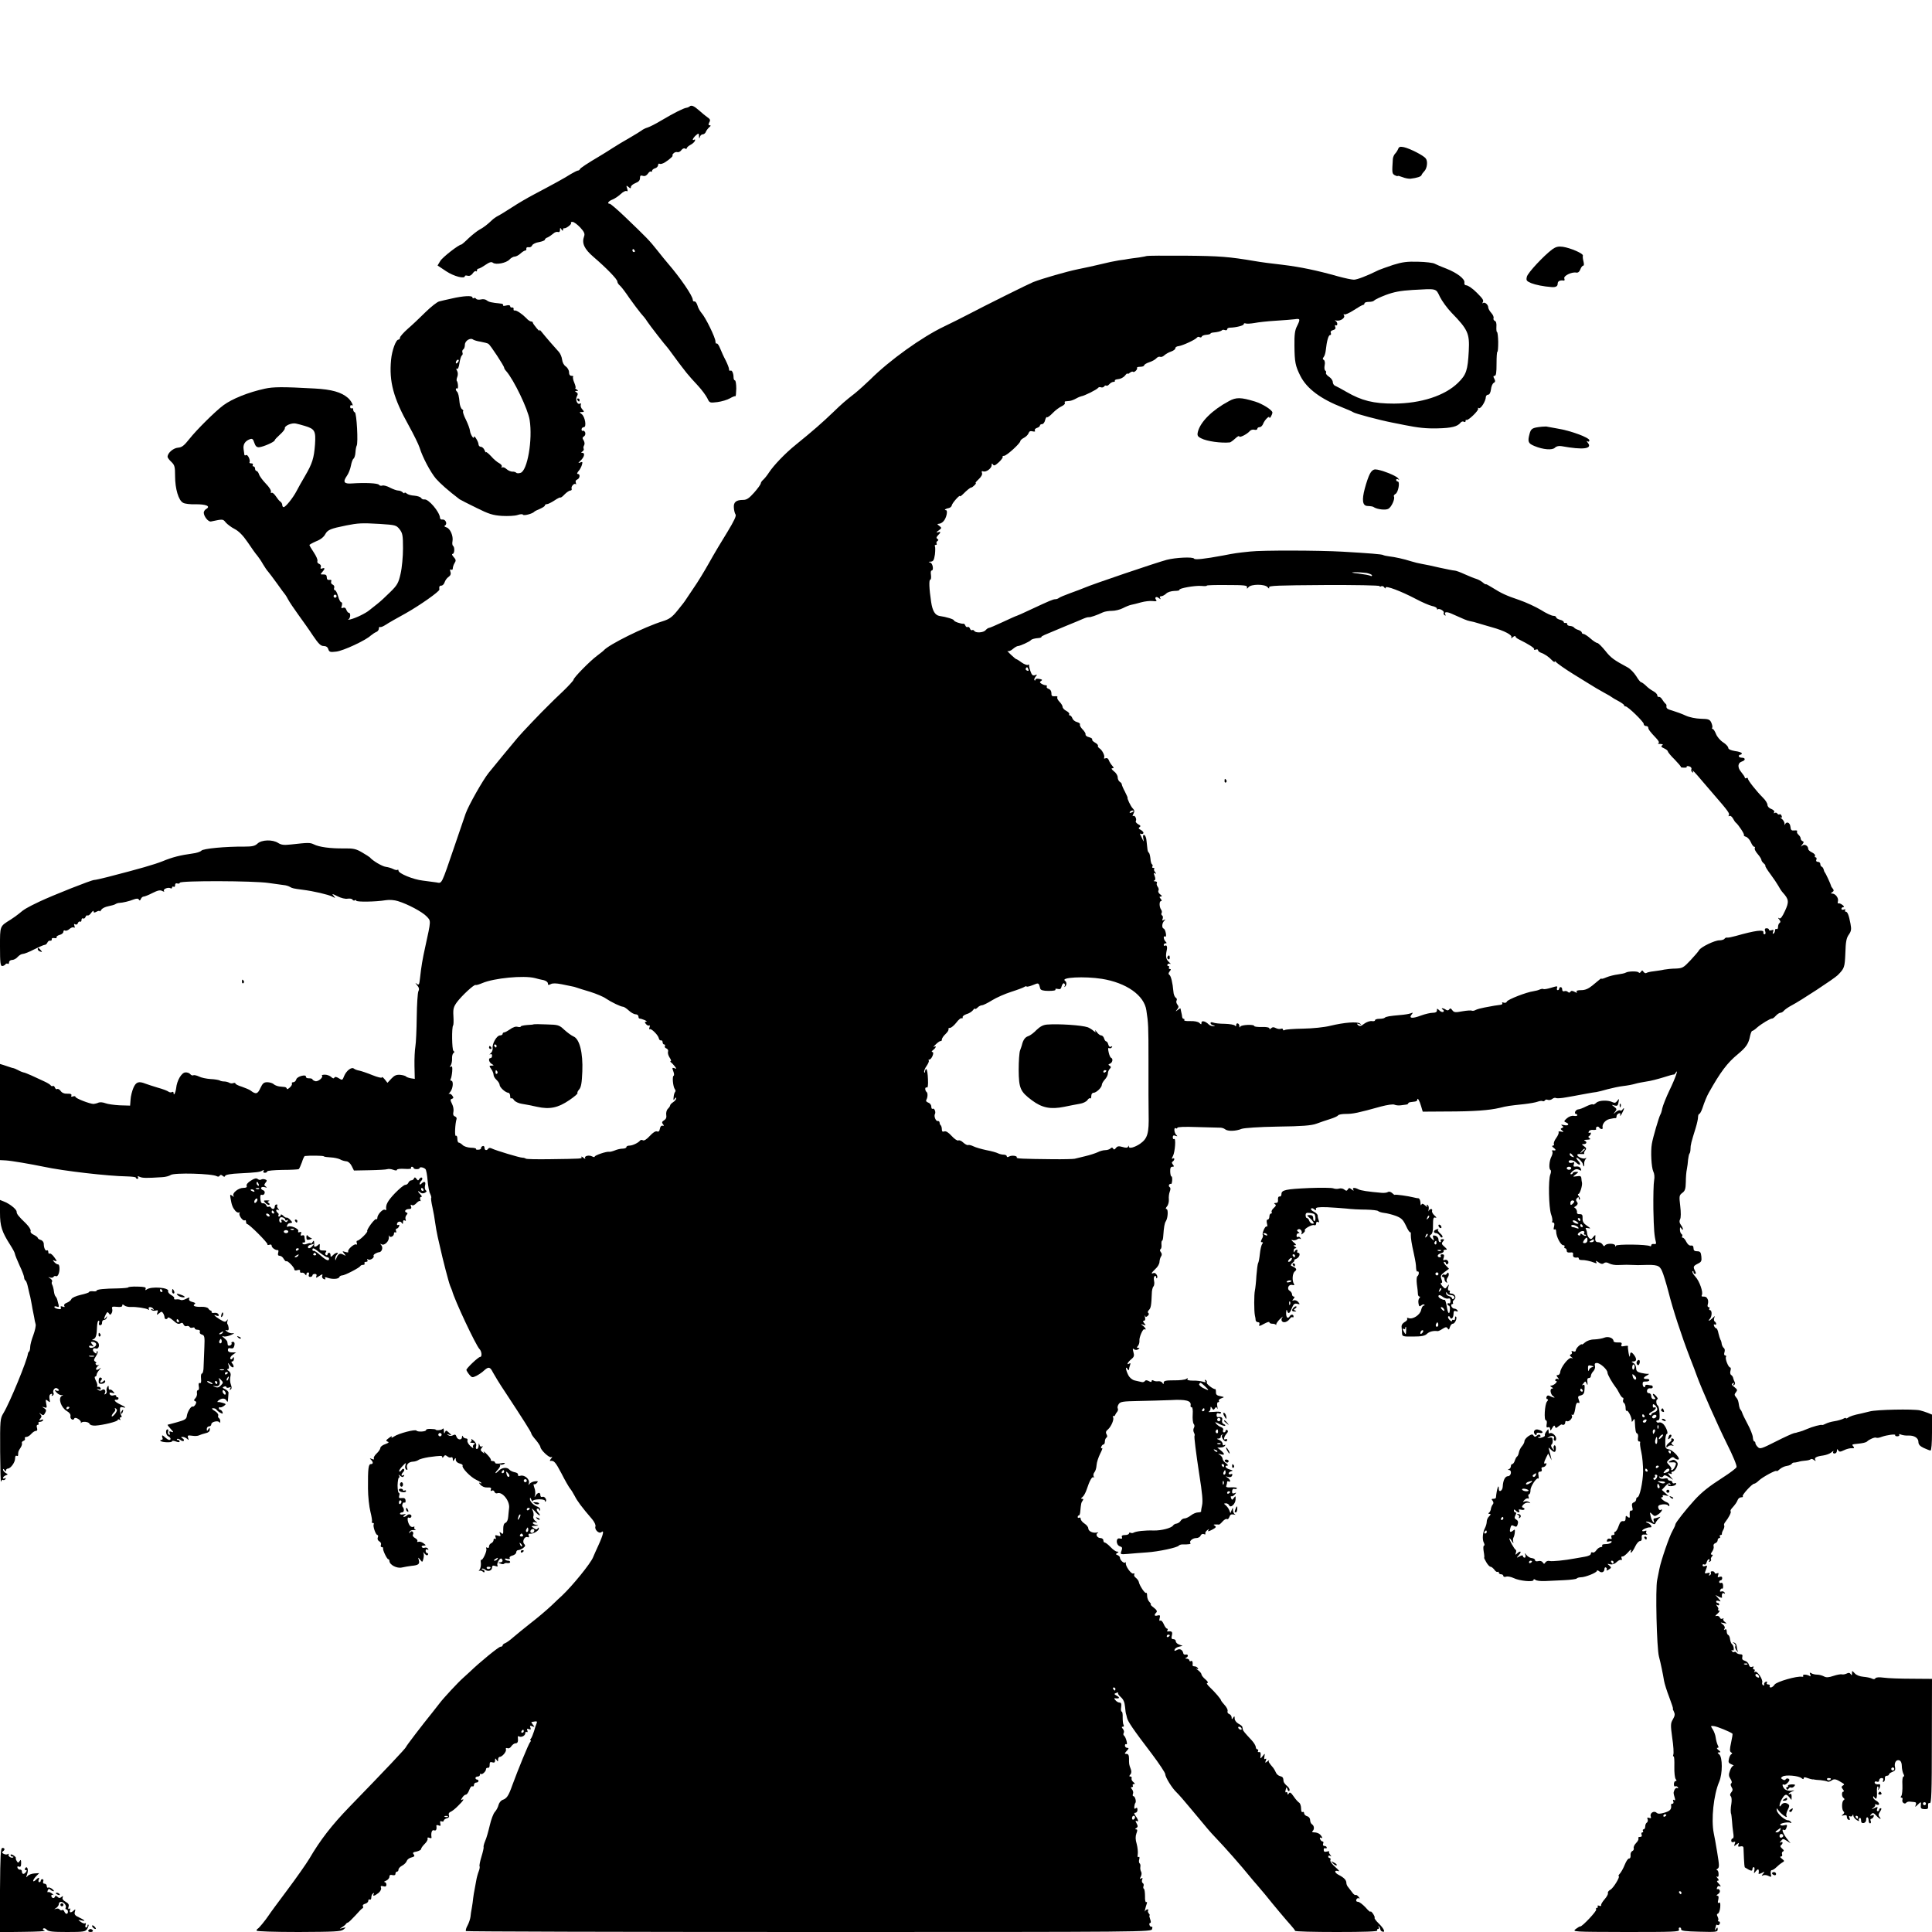 <?xml version="1.0" standalone="no"?>
<!DOCTYPE svg PUBLIC "-//W3C//DTD SVG 20010904//EN"
 "http://www.w3.org/TR/2001/REC-SVG-20010904/DTD/svg10.dtd">
<svg version="1.0" xmlns="http://www.w3.org/2000/svg"
 width="1280pt" height="1280pt" viewBox="0 0 1280 1280"
 preserveAspectRatio="xMidYMid meet">
<g transform="translate(0,1280) scale(0.1,-0.1)"
fill="#000000" stroke="none">
<path d="M4568 12094 c-4 -3 -12 -7 -20 -8 -21 -3 -87 -37 -163 -82 -38 -23
-81 -45 -95 -49 -14 -4 -32 -13 -40 -20 -8 -6 -44 -28 -80 -49 -36 -20 -85
-50 -110 -66 -25 -16 -61 -39 -80 -50 -91 -54 -135 -83 -138 -91 -2 -5 -8 -9
-13 -9 -5 0 -26 -11 -47 -23 -40 -26 -121 -70 -244 -135 -42 -22 -107 -60
-145 -85 -37 -24 -79 -50 -93 -57 -14 -7 -32 -20 -41 -29 -28 -27 -56 -49 -83
-63 -13 -7 -45 -32 -70 -55 -24 -24 -47 -43 -49 -43 -17 0 -125 -84 -140 -109
l-18 -30 57 -38 c51 -34 124 -53 124 -32 0 4 8 5 19 2 12 -3 24 3 33 16 8 12
18 18 21 14 4 -3 7 -1 7 5 0 7 4 12 10 12 5 0 26 11 46 25 28 19 40 22 50 14
19 -15 88 -2 110 22 9 10 25 19 34 19 9 0 26 9 38 20 12 11 26 20 32 20 5 0 9
6 7 13 -1 7 6 11 16 9 9 -2 20 4 23 13 4 8 24 18 45 21 21 4 39 11 39 16 0 5
8 12 18 15 9 4 25 15 36 24 10 10 24 15 32 12 9 -3 14 2 14 13 0 16 2 17 10 4
6 -10 10 -11 10 -3 0 7 3 12 8 11 11 -4 53 28 45 35 -3 4 1 7 10 7 9 0 32 -17
51 -37 26 -28 32 -42 26 -58 -17 -46 0 -84 63 -138 83 -71 157 -147 157 -162
0 -7 7 -19 16 -26 9 -7 38 -45 64 -84 27 -38 61 -83 75 -100 15 -16 35 -41 43
-55 17 -26 122 -161 132 -170 3 -3 23 -30 45 -60 22 -30 44 -60 50 -67 5 -7
21 -27 35 -45 14 -17 46 -54 73 -82 26 -28 54 -66 63 -84 15 -32 16 -32 67
-26 29 4 66 15 83 25 17 10 33 16 36 14 3 -3 5 19 6 50 0 30 -4 55 -9 55 -5 0
-9 9 -9 19 0 28 -11 52 -21 45 -5 -3 -9 2 -9 10 0 8 -10 34 -22 58 -13 24 -29
60 -37 80 -8 20 -18 35 -23 32 -4 -3 -8 4 -8 14 0 25 -66 160 -92 188 -10 12
-23 34 -27 50 -5 16 -13 28 -20 27 -6 -2 -11 3 -11 10 0 26 -83 147 -165 242
-11 12 -42 51 -70 86 -53 67 -70 84 -214 222 -50 48 -96 87 -101 87 -21 0 -9
18 18 28 15 6 39 22 55 37 15 14 32 23 38 19 8 -4 9 1 4 17 -7 21 -6 22 9 10
13 -11 16 -11 16 1 0 7 14 19 30 25 21 8 30 18 30 33 0 16 4 20 19 15 13 -4
24 1 34 15 7 11 17 17 20 13 4 -3 7 -1 7 5 0 6 9 14 20 17 11 3 20 13 20 21 0
8 5 12 10 9 6 -4 23 1 38 11 31 20 56 44 47 44 -3 0 0 6 7 14 7 7 19 11 26 8
7 -2 19 3 26 13 7 10 18 15 24 11 7 -4 12 -3 12 2 0 5 11 15 24 22 14 7 27 19
30 27 3 8 1 11 -4 8 -18 -11 -10 10 10 28 19 16 20 16 21 -6 1 -17 2 -18 6 -4
2 9 11 17 19 17 8 0 18 8 21 18 4 9 14 22 22 29 11 9 12 12 3 13 -9 0 -10 5
-3 19 9 15 6 22 -12 34 -12 8 -37 29 -56 46 -34 30 -51 37 -63 25z m-363 -954
c3 -5 1 -10 -4 -10 -6 0 -11 5 -11 10 0 6 2 10 4 10 3 0 8 -4 11 -10z"/>
<path d="M9263 11813 c-4 -10 -13 -24 -20 -31 -7 -7 -14 -23 -15 -35 -6 -92
-6 -97 13 -108 10 -5 19 -8 19 -5 0 3 15 -1 33 -8 17 -7 41 -11 52 -10 43 5
70 14 73 24 2 6 10 17 18 25 19 19 25 67 10 85 -14 20 -105 66 -145 75 -25 5
-32 3 -38 -12z"/>
<path d="M10284 11148 c-57 -43 -161 -154 -168 -181 -6 -25 -3 -29 29 -43 28
-11 80 -22 135 -26 27 -2 40 5 40 22 0 18 15 25 42 21 4 0 5 6 2 14 -7 17 49
45 79 39 12 -2 21 5 27 21 5 14 14 25 19 25 6 0 6 11 2 28 -4 15 -6 32 -4 38
5 14 -81 51 -133 59 -30 4 -46 0 -70 -17z"/>
<path d="M7598 11104 c-2 -1 -26 -6 -53 -10 -28 -3 -57 -8 -67 -9 -9 -2 -38
-7 -65 -10 -26 -4 -79 -15 -118 -25 -38 -9 -108 -25 -155 -34 -73 -15 -230
-60 -295 -85 -26 -10 -326 -159 -430 -214 -44 -23 -116 -59 -160 -80 -147 -70
-362 -224 -490 -352 -28 -27 -73 -68 -100 -90 -67 -52 -89 -72 -144 -125 -74
-71 -131 -121 -248 -216 -71 -57 -147 -137 -178 -184 -12 -19 -30 -41 -39 -49
-9 -7 -16 -19 -16 -25 -1 -6 -20 -33 -44 -60 -33 -37 -49 -48 -72 -48 -47 0
-65 -15 -62 -51 1 -18 6 -38 11 -45 7 -9 -9 -42 -53 -115 -35 -56 -90 -148
-121 -204 -32 -57 -77 -131 -101 -165 -24 -35 -47 -70 -53 -79 -5 -9 -30 -42
-55 -72 -37 -46 -55 -59 -100 -73 -122 -38 -356 -154 -390 -193 -3 -4 -23 -19
-45 -36 -47 -35 -155 -145 -155 -158 0 -5 -30 -38 -67 -74 -38 -36 -83 -79
-100 -97 -41 -39 -183 -188 -203 -213 -24 -28 -162 -195 -193 -234 -37 -46
-132 -213 -152 -269 -8 -25 -40 -117 -70 -205 -95 -278 -85 -257 -125 -251
-19 3 -60 8 -90 12 -62 7 -160 47 -160 66 0 6 -3 8 -6 5 -4 -3 -16 -1 -28 5
-11 6 -34 13 -50 15 -24 3 -87 40 -106 63 -3 3 -26 18 -52 33 -39 23 -57 27
-120 26 -89 -1 -164 9 -199 27 -25 12 -36 12 -152 -1 -46 -5 -63 -3 -84 10
-36 24 -110 22 -137 -4 -17 -16 -35 -20 -86 -20 -126 1 -275 -13 -286 -27 -6
-7 -33 -16 -60 -19 -80 -11 -132 -24 -197 -51 -56 -22 -145 -48 -366 -105 -40
-10 -79 -19 -87 -19 -18 0 -273 -101 -364 -144 -82 -39 -103 -52 -134 -79 -12
-10 -37 -28 -56 -40 -72 -45 -70 -39 -70 -179 0 -105 3 -128 14 -128 8 0 18 5
21 10 4 6 11 8 16 5 5 -4 9 1 9 9 0 9 9 16 20 16 11 0 28 9 37 20 10 11 25 20
34 20 9 0 43 13 75 30 32 16 64 30 70 30 7 0 14 7 18 15 3 8 11 14 18 13 7 -2
12 2 11 9 -2 7 6 10 17 8 12 -2 18 0 15 5 -3 5 6 12 20 16 14 3 25 13 25 21 0
8 5 11 11 8 5 -4 19 1 29 10 10 9 23 14 29 10 7 -4 8 0 4 11 -4 12 -3 15 5 10
7 -4 15 -1 18 8 3 9 10 13 15 10 5 -3 9 2 9 11 0 9 5 13 10 10 6 -3 13 1 16 9
3 9 10 14 14 11 5 -3 16 5 24 17 9 12 16 17 16 10 0 -10 5 -10 20 -2 11 6 20
7 20 3 0 -4 5 0 11 9 5 10 26 20 47 24 20 4 42 10 47 14 6 4 17 8 25 8 23 1
66 11 96 23 20 7 29 7 34 -1 5 -8 9 -7 13 4 4 9 12 16 19 16 7 0 34 11 59 24
34 17 51 21 64 13 12 -6 16 -6 11 1 -7 12 29 26 44 17 5 -3 10 -1 10 5 0 6 5
8 10 5 6 -3 10 1 10 10 0 11 5 15 14 12 8 -3 16 -1 18 5 5 14 488 13 588 -2
41 -6 87 -12 101 -14 14 -1 32 -7 40 -12 15 -9 23 -11 85 -19 72 -9 170 -32
195 -45 23 -12 23 -12 9 5 -13 16 -10 15 26 -3 24 -12 52 -19 67 -16 14 2 29
0 32 -6 4 -6 11 -8 16 -5 5 4 9 2 9 -2 0 -10 131 -8 196 3 24 4 58 1 80 -6 66
-20 161 -71 190 -101 30 -32 31 -21 -9 -204 -18 -81 -26 -129 -34 -203 -5 -46
-7 -51 -22 -40 -11 9 -11 7 2 -9 13 -15 16 -26 9 -40 -5 -10 -10 -87 -11 -171
-1 -84 -5 -172 -9 -195 -4 -23 -7 -81 -6 -129 l2 -86 -26 4 c-15 3 -29 8 -32
12 -3 4 -20 9 -38 11 -26 2 -39 -4 -59 -25 l-26 -28 -18 23 c-11 13 -19 19
-19 13 0 -6 -28 1 -63 15 -34 14 -73 27 -87 30 -13 2 -29 8 -35 13 -16 13 -50
-13 -65 -49 -11 -29 -13 -29 -35 -15 -16 10 -25 12 -30 4 -4 -7 -11 -5 -21 5
-9 8 -27 15 -41 15 -15 0 -24 -3 -20 -6 11 -11 -25 -42 -44 -37 -11 3 -19 9
-19 12 0 4 -10 7 -22 7 -13 -1 -22 4 -21 10 3 19 -59 3 -64 -17 -3 -11 -12
-19 -20 -19 -8 0 -12 -4 -9 -9 3 -4 -3 -16 -14 -26 -11 -10 -20 -14 -20 -8 0
5 -6 10 -12 11 -7 1 -24 3 -38 4 -14 2 -31 9 -38 16 -7 6 -26 12 -41 12 -23 0
-31 -7 -46 -39 -18 -40 -30 -43 -65 -16 -8 6 -34 17 -57 25 -24 7 -43 17 -43
21 0 5 -7 6 -15 3 -8 -3 -20 -2 -27 3 -7 4 -22 8 -33 8 -11 0 -25 3 -30 7 -6
3 -33 8 -60 9 -28 2 -62 9 -77 17 -15 7 -32 11 -37 8 -5 -3 -14 0 -20 7 -6 8
-21 13 -33 12 -26 -2 -56 -54 -61 -105 -4 -30 -17 -55 -17 -31 0 7 -5 9 -10 6
-6 -4 -16 -3 -23 2 -7 6 -39 18 -72 27 -33 10 -70 22 -83 27 -43 17 -61 11
-78 -28 -9 -21 -18 -56 -19 -78 l-3 -40 -68 2 c-38 2 -81 8 -96 14 -15 6 -36
8 -45 4 -10 -5 -25 -8 -33 -9 -24 0 -120 37 -120 47 0 5 -7 6 -16 3 -11 -4
-15 -2 -11 6 3 9 -5 13 -27 12 -20 -1 -36 6 -44 18 -7 10 -18 16 -23 13 -5 -4
-12 1 -15 9 -3 9 -10 14 -14 11 -5 -3 -11 -1 -15 5 -3 5 -23 17 -43 26 -20 9
-57 26 -82 38 -25 11 -49 21 -55 21 -5 1 -21 7 -35 15 -14 7 -27 13 -30 13 -3
0 -14 3 -25 7 -11 4 -30 10 -42 14 l-23 7 0 -318 0 -319 38 -2 c37 -2 165 -24
252 -42 130 -28 426 -62 552 -64 32 -1 58 -4 58 -8 0 -5 5 -8 11 -8 5 0 7 5 3
11 -4 8 -1 8 12 2 18 -8 42 -9 149 -2 22 1 47 8 55 14 22 17 277 10 307 -8 7
-4 15 -3 18 3 5 8 11 8 20 0 9 -8 14 -8 17 0 2 7 40 14 93 16 119 6 138 9 154
19 10 5 12 4 7 -3 -4 -7 -1 -12 8 -12 9 0 16 4 16 9 0 5 45 9 101 10 55 0 104
3 108 5 4 3 13 23 21 45 7 23 16 41 19 42 30 4 124 3 126 -2 2 -3 23 -6 45 -7
23 -1 51 -7 63 -13 11 -7 30 -12 42 -13 12 -1 26 -13 35 -31 l15 -30 104 2
c57 1 110 4 117 7 8 3 25 1 39 -4 16 -6 25 -6 25 0 0 5 22 8 50 6 28 -2 47 0
44 5 -3 5 0 9 5 9 6 0 11 -4 11 -8 0 -4 9 -8 20 -8 11 0 20 3 20 7 0 10 28 5
39 -7 5 -5 11 -39 14 -75 3 -36 10 -76 17 -88 6 -13 9 -25 7 -27 -3 -3 1 -31
8 -62 7 -31 15 -77 18 -102 3 -25 11 -67 17 -95 6 -27 13 -57 15 -65 19 -87
58 -236 67 -258 6 -15 12 -29 13 -32 16 -63 158 -364 182 -388 15 -15 18 -52
4 -52 -12 0 -91 -75 -91 -86 1 -5 9 -19 19 -31 17 -21 21 -21 48 -8 15 8 38
23 50 35 30 27 40 25 59 -13 9 -17 44 -75 79 -127 125 -190 175 -269 175 -277
0 -5 13 -24 30 -43 16 -19 29 -40 30 -45 0 -21 60 -76 72 -69 9 5 8 2 -1 -10
-8 -9 -10 -16 -5 -15 24 4 34 -7 74 -83 23 -46 49 -90 56 -99 8 -9 22 -32 32
-51 16 -32 46 -73 115 -153 15 -18 25 -39 22 -48 -8 -20 23 -51 39 -38 20 17
13 -16 -18 -84 -15 -33 -32 -70 -37 -83 -16 -40 -136 -188 -206 -254 -5 -4
-36 -33 -69 -65 -34 -32 -97 -85 -140 -118 -42 -33 -93 -75 -113 -92 -20 -18
-44 -35 -53 -39 -10 -3 -18 -10 -18 -15 0 -5 -6 -9 -14 -9 -12 0 -138 -103
-202 -165 -12 -11 -32 -29 -45 -41 -33 -29 -130 -133 -157 -169 -13 -16 -34
-43 -47 -60 -69 -85 -175 -224 -175 -229 0 -7 -136 -151 -374 -396 -118 -122
-194 -220 -267 -345 -20 -33 -85 -126 -145 -206 -60 -80 -116 -156 -124 -169
-22 -33 -64 -84 -72 -88 -5 -2 -8 -8 -8 -13 0 -5 116 -9 278 -9 236 1 280 3
297 16 19 16 19 16 -5 10 -23 -6 -23 -6 -5 5 11 7 23 16 26 21 3 6 10 10 15
11 4 1 26 22 49 47 22 25 43 47 48 48 4 2 4 8 1 14 -3 5 3 12 15 15 12 3 21
12 21 20 0 8 5 11 10 8 6 -3 10 3 10 14 0 11 5 23 12 27 7 4 8 3 4 -4 -11 -18
6 -14 32 7 13 11 20 26 16 34 -4 12 0 14 15 10 15 -4 21 -1 21 11 0 9 -6 16
-12 17 -7 0 -3 4 10 9 12 5 22 17 22 26 0 11 6 15 20 11 13 -3 20 0 20 9 0 8
5 14 10 14 6 0 10 6 10 13 0 8 11 20 25 27 13 7 27 21 30 31 3 9 17 20 31 23
20 5 23 10 15 20 -9 11 -5 15 19 19 16 4 30 11 30 17 0 6 11 21 23 33 13 12
22 28 20 35 -3 8 1 10 12 6 9 -4 15 -3 14 2 -5 30 2 53 16 48 14 -6 20 6 16
30 -1 5 6 6 15 2 13 -5 15 -2 11 13 -3 14 -1 18 9 14 8 -3 14 -1 14 5 0 5 9
12 20 15 13 3 18 10 14 21 -4 10 1 18 11 22 10 4 33 22 51 41 34 33 44 50 23
38 -6 -4 -5 2 3 14 7 12 18 21 24 21 7 0 17 14 23 31 6 17 15 28 21 24 5 -3
10 1 10 9 0 9 7 16 15 16 8 0 15 5 15 10 0 6 -4 10 -10 10 -5 0 -10 5 -10 10
0 6 7 10 15 10 8 0 15 5 15 12 0 6 3 9 6 5 8 -7 34 17 34 32 0 6 6 10 13 9 7
-2 12 7 11 20 0 17 4 21 18 16 13 -4 18 0 18 13 0 15 2 16 10 3 8 -13 10 -12
10 3 0 9 5 17 10 17 17 0 47 35 42 50 -3 8 1 11 10 8 8 -4 20 2 26 13 7 10 19
19 27 19 15 0 19 11 16 39 -2 7 2 10 7 7 15 -9 42 4 42 21 0 8 4 11 10 8 6 -3
7 1 4 10 -5 11 -2 14 10 9 12 -5 15 -2 10 10 -5 13 -2 15 12 9 17 -6 17 -5 5
10 -7 9 -12 17 -10 18 37 7 40 7 34 -9 -4 -9 -12 -33 -17 -52 -6 -19 -15 -41
-20 -48 -6 -6 -7 -12 -3 -12 4 0 3 -6 -3 -12 -11 -14 -79 -180 -118 -286 -25
-71 -37 -88 -65 -97 -10 -4 -22 -18 -26 -33 -3 -14 -14 -35 -24 -46 -10 -10
-25 -50 -34 -89 -9 -38 -22 -86 -31 -105 -8 -19 -12 -37 -10 -39 2 -2 -4 -31
-14 -63 -10 -32 -15 -61 -13 -64 3 -3 1 -18 -5 -33 -6 -15 -14 -44 -17 -63 -3
-19 -8 -46 -11 -60 -3 -14 -7 -38 -9 -55 -1 -16 -6 -46 -9 -65 -4 -19 -8 -46
-9 -60 -2 -14 -10 -39 -19 -56 -10 -17 -14 -34 -11 -38 4 -3 1027 -6 2274 -6
2259 0 2267 0 2272 20 3 11 2 18 -3 15 -4 -3 -10 2 -14 10 -3 8 -1 15 4 15 6
0 6 9 0 25 -5 14 -7 25 -4 25 4 0 1 6 -5 13 -6 8 -8 17 -4 20 3 4 1 7 -4 7 -6
0 -14 -6 -17 -12 -6 -14 4 29 12 51 3 8 1 12 -4 9 -5 -4 -9 14 -8 38 0 25 -3
47 -7 50 -5 2 -6 11 -3 18 3 8 1 17 -5 20 -6 4 -7 14 -4 23 5 11 3 14 -6 8
-10 -6 -11 -3 -3 12 6 11 7 25 2 33 -4 7 -7 21 -5 31 2 10 0 21 -5 24 -4 3 -6
15 -2 27 3 13 1 19 -5 15 -6 -4 -8 3 -5 19 2 13 -1 44 -7 67 -9 30 -9 50 -2
70 8 20 7 27 -2 27 -8 0 -8 3 2 9 10 7 11 13 1 31 -8 15 -8 20 -1 16 16 -10
14 6 -5 32 -12 17 -12 22 -2 22 8 0 14 9 14 19 0 14 -4 17 -11 11 -8 -7 -11
-3 -10 10 1 11 4 22 7 25 8 8 -2 45 -13 45 -5 0 -6 7 -3 15 4 8 1 22 -6 30 -9
11 -9 15 -1 15 7 0 9 5 6 10 -3 6 0 10 7 10 9 1 8 4 -3 13 -9 7 -14 18 -12 25
3 6 -1 12 -7 12 -10 0 -10 3 -1 14 8 9 8 22 2 37 -11 29 -11 32 -11 69 0 21
-5 30 -17 30 -14 0 -14 2 2 20 15 16 15 20 3 20 -8 0 -15 7 -15 15 0 8 4 12 9
9 12 -8 -3 49 -15 57 -5 4 -6 12 -2 18 4 7 1 18 -5 26 -10 11 -10 15 -1 15 7
0 9 5 5 12 -4 6 -6 28 -6 50 1 21 -2 38 -6 38 -5 0 -7 13 -4 30 3 22 0 30 -11
30 -8 0 -20 7 -27 16 -8 8 -9 14 -4 13 29 -5 37 3 15 15 -21 12 -22 14 -5 20
10 4 15 4 12 0 -4 -3 4 -16 18 -28 17 -15 25 -34 28 -66 2 -25 5 -45 6 -45 1
0 3 -10 6 -23 4 -25 41 -79 166 -243 48 -64 88 -124 88 -133 0 -20 45 -93 75
-121 12 -11 55 -60 96 -110 119 -143 122 -147 159 -186 69 -72 172 -189 236
-268 10 -13 29 -34 41 -48 11 -13 36 -43 55 -65 55 -69 141 -171 170 -203 15
-17 28 -33 28 -37 0 -5 124 -8 276 -8 181 0 273 3 269 10 -3 6 -1 10 5 10 6 0
8 6 4 13 -4 7 -3 9 2 4 5 -5 9 -14 9 -19 0 -6 6 -13 13 -15 23 -8 12 18 -22
52 -19 18 -32 36 -29 39 3 2 -2 15 -11 28 -9 12 -16 18 -16 13 0 -6 -15 7 -33
28 -19 20 -41 37 -50 37 -10 0 -14 5 -11 15 4 8 11 12 18 8 6 -4 5 1 -3 10 -7
9 -16 15 -20 12 -4 -2 -14 5 -22 17 -8 11 -20 26 -26 34 -7 7 -13 20 -13 29 0
19 -15 35 -52 54 -29 15 -29 34 0 24 9 -3 0 9 -21 27 -22 19 -36 38 -33 46 3
8 1 14 -4 14 -6 0 -10 5 -10 11 0 5 6 7 13 3 9 -6 9 -5 0 8 -7 8 -10 17 -7 21
3 3 -3 3 -15 0 -15 -4 -21 -1 -21 11 0 10 5 14 10 11 6 -3 10 -1 10 4 0 6 -7
11 -15 11 -9 0 -12 6 -9 15 4 8 2 15 -4 15 -5 0 -13 7 -16 16 -3 8 -2 12 4 9
15 -9 12 4 -4 21 -8 8 -25 14 -38 14 -13 0 -18 4 -13 8 14 10 13 35 -2 45 -7
4 -13 17 -13 28 0 12 -8 23 -20 26 -11 3 -20 12 -20 20 0 8 -5 11 -10 8 -6 -4
-10 6 -10 24 0 16 -6 34 -13 38 -7 4 -24 23 -36 41 -18 26 -26 31 -32 20 -7
-10 -9 -10 -9 0 0 7 -4 11 -9 8 -5 -4 -7 4 -3 16 5 20 6 21 12 3 4 -12 9 -15
13 -8 4 6 -3 20 -15 30 -13 10 -23 24 -24 31 -2 26 -5 30 -24 35 -11 3 -23 13
-27 24 -4 10 -12 23 -17 30 -30 35 -34 42 -28 49 4 5 -1 2 -11 -5 -15 -12 -17
-12 -11 4 5 12 4 16 -3 12 -7 -5 -9 1 -6 15 4 23 4 23 -12 3 -15 -19 -16 -19
-13 5 2 17 -2 24 -10 22 -8 -1 -11 2 -7 8 3 5 1 10 -4 10 -6 0 -11 7 -11 15 0
8 -12 29 -27 45 -47 50 -58 64 -59 72 -1 5 -2 12 -3 16 0 5 -12 15 -26 22 -14
8 -25 22 -25 34 0 17 -2 18 -10 6 -8 -13 -10 -13 -10 1 0 9 -7 20 -16 23 -9 3
-14 12 -11 20 3 7 -6 25 -19 39 -13 14 -24 29 -24 31 0 8 -40 55 -75 88 -17
16 -24 28 -16 28 8 0 3 10 -12 23 -15 12 -27 28 -27 34 0 6 -10 18 -22 27 -13
9 -17 14 -9 10 9 -5 12 -3 7 4 -4 7 -14 12 -22 12 -8 0 -13 3 -13 7 3 20 -2
34 -11 28 -6 -3 -10 -1 -10 4 0 6 -8 11 -17 12 -11 0 -13 3 -5 6 17 7 15 25
-2 21 -8 -2 -15 2 -16 7 -4 24 -22 35 -42 24 -16 -9 -19 -8 -16 2 3 8 15 16
29 19 l24 6 -22 8 c-13 4 -23 14 -23 22 0 8 -7 14 -16 14 -12 0 -15 6 -10 25
6 24 -1 30 -27 26 -5 -1 -6 3 -2 9 3 5 2 10 -3 10 -5 0 -15 13 -22 30 -7 16
-17 27 -23 23 -6 -4 -8 2 -4 16 5 19 2 22 -14 18 -21 -6 -25 3 -8 20 7 7 3 17
-17 32 -15 11 -24 21 -20 21 4 0 0 7 -8 16 -9 8 -16 27 -16 41 0 15 -3 23 -7
20 -7 -7 -44 49 -48 72 -1 7 -10 20 -19 27 -10 7 -15 17 -11 23 3 6 0 9 -7 6
-14 -5 -54 52 -49 70 1 5 0 7 -4 3 -9 -8 -35 16 -35 32 0 6 -7 13 -16 17 -13
5 -13 7 -2 14 11 7 11 9 -1 9 -8 0 -27 13 -43 30 -15 16 -33 30 -38 30 -6 0
-10 7 -10 15 0 8 -9 15 -19 15 -22 0 -36 26 -18 34 7 4 3 5 -9 2 -26 -4 -54
10 -54 29 0 8 -11 22 -25 31 -14 9 -25 23 -25 31 0 8 -5 11 -10 8 -6 -3 -10
-1 -10 4 0 6 3 11 8 11 4 0 8 11 9 25 5 53 6 60 16 73 6 8 5 12 -4 12 -9 0 -8
4 3 12 9 7 21 30 28 51 18 56 36 88 45 79 5 -4 5 -1 1 6 -4 7 -2 20 5 28 7 8
13 29 14 47 1 18 12 52 24 76 12 23 18 40 12 37 -7 -4 -8 -1 -5 8 3 9 10 16
15 16 5 0 9 9 9 19 0 11 5 23 10 26 7 4 7 12 1 23 -7 12 -4 21 10 32 22 20 42
68 33 81 -3 5 -2 8 3 7 4 -2 10 2 11 7 2 6 8 15 14 22 5 7 7 17 3 23 -3 5 0
18 7 28 11 16 30 18 128 20 63 1 160 4 215 6 103 6 139 -4 133 -35 -2 -8 2
-13 7 -12 6 1 9 -19 7 -48 -2 -27 1 -55 6 -62 7 -8 7 -18 2 -27 -5 -8 -5 -21
0 -31 5 -9 7 -19 4 -21 -4 -5 10 -115 31 -253 21 -132 25 -181 19 -208 -4 -18
-7 -35 -6 -39 1 -5 -8 -8 -20 -8 -13 0 -34 -9 -48 -20 -14 -11 -33 -20 -42
-20 -9 0 -21 -7 -26 -16 -5 -8 -16 -16 -26 -18 -10 -1 -21 -7 -24 -13 -12 -17
-77 -34 -128 -33 -59 2 -117 -5 -133 -14 -6 -4 -15 -4 -21 -1 -5 3 -10 1 -10
-4 0 -6 -12 -11 -26 -11 -18 0 -25 -4 -21 -14 4 -10 0 -12 -14 -9 -27 8 -27
-43 1 -52 16 -5 17 -10 10 -30 -9 -24 -8 -24 43 -20 29 3 85 7 126 10 76 5
202 32 211 45 3 4 14 8 25 8 40 -1 58 2 52 9 -11 11 14 33 38 33 13 0 26 7 29
16 4 9 13 14 22 10 8 -3 13 -2 10 3 -3 5 2 15 11 22 14 11 15 11 9 1 -6 -10 1
-9 24 3 25 13 30 19 19 26 -11 7 -11 9 4 9 9 0 20 0 23 -1 3 0 14 9 24 21 11
12 23 19 29 16 5 -4 12 3 16 14 5 15 12 19 28 16 12 -3 16 -3 10 0 -7 3 -13
15 -14 27 0 21 -1 21 -9 2 l-8 -20 -8 20 c-4 11 -15 25 -23 32 -14 11 -14 12
1 13 9 0 18 -6 21 -12 8 -23 42 7 43 37 1 25 0 26 -11 11 -11 -15 -13 -15 -19
-1 -3 9 -2 14 2 12 4 -3 14 2 22 11 13 14 12 15 -2 9 -12 -4 -16 -1 -15 14 1
11 7 17 14 15 7 -3 15 -1 18 3 3 5 -13 8 -35 7 -32 -2 -40 1 -35 12 3 7 5 18
5 23 0 6 5 7 10 4 6 -3 10 -2 10 4 0 5 -8 15 -17 21 -16 10 -15 10 3 5 14 -4
24 0 27 9 4 10 1 13 -9 9 -7 -3 -14 0 -14 5 0 6 8 12 18 15 13 3 10 6 -10 11
-28 8 -39 26 -16 26 7 0 2 7 -10 16 -12 8 -22 21 -22 29 0 8 -8 19 -17 25 -16
9 -15 10 5 5 28 -8 28 2 0 26 l-23 18 22 1 c12 0 25 5 29 12 4 7 3 8 -4 4 -7
-4 -12 -1 -12 9 0 8 -10 20 -22 25 -18 7 -19 9 -5 9 9 1 16 6 15 12 -2 6 3 13
10 14 7 2 8 1 2 -2 -7 -3 -7 -11 0 -24 11 -20 30 -26 30 -8 0 5 -4 7 -10 4
-16 -10 -12 17 6 36 10 11 12 19 5 24 -6 3 -11 1 -11 -4 0 -6 -5 -11 -11 -11
-6 0 -9 7 -6 14 4 9 -2 17 -13 21 -10 3 -24 13 -32 22 -11 14 -9 14 20 -1 19
-10 36 -15 39 -12 3 3 -1 8 -9 11 -10 4 -14 14 -11 26 5 17 -5 24 -29 20 -5 0
-8 6 -8 15 0 10 6 14 15 10 8 -3 15 -1 15 5 0 6 -19 8 -47 5 -27 -2 -42 -2
-35 1 6 2 12 12 12 21 0 15 2 15 10 2 8 -12 11 -13 19 -1 7 11 10 11 15 0 3
-8 4 -2 1 13 -3 17 -1 28 5 28 6 0 9 4 5 9 -3 5 5 13 17 17 22 8 21 8 -7 14
-23 4 -30 11 -29 27 0 12 -2 21 -5 20 -11 -3 -61 35 -56 43 3 5 0 12 -6 16 -8
5 -9 3 -4 -6 6 -9 2 -10 -16 -4 -13 4 -43 8 -66 7 -28 0 -40 4 -36 11 5 8 3 8
-8 0 -8 -5 -44 -10 -81 -9 -54 0 -68 -3 -68 -15 0 -12 -2 -12 -9 -2 -4 8 -17
12 -27 11 -11 -2 -25 0 -31 4 -8 5 -13 4 -13 -3 0 -7 -6 -8 -19 0 -14 7 -22 7
-26 0 -4 -6 -14 -9 -23 -6 -10 2 -29 7 -44 10 -17 4 -34 18 -43 36 -17 33 -21
65 -5 40 6 -9 10 -10 10 -3 0 6 3 19 7 29 4 12 3 15 -5 10 -21 -13 -12 8 12
28 20 16 22 24 15 49 -6 22 -5 26 4 18 8 -6 18 -6 27 -1 12 8 12 10 1 10 -11
0 -11 3 -1 14 6 8 10 23 9 33 -3 23 25 86 34 76 4 -3 7 -3 7 2 0 4 -8 14 -17
21 -17 13 -17 14 2 7 18 -6 18 -5 6 10 -10 12 -10 17 -2 17 8 0 10 9 7 23 -3
12 -3 17 0 10 4 -10 8 -10 19 0 7 7 9 14 3 18 -6 4 -4 12 4 20 13 13 16 31 19
109 0 19 5 41 11 47 6 7 7 24 4 37 -3 14 -2 28 4 31 5 3 10 1 10 -6 0 -7 2
-10 5 -7 10 10 -8 39 -21 34 -21 -8 -17 0 11 27 15 13 27 34 27 48 1 13 6 30
11 36 6 9 5 18 -2 27 -7 9 -8 17 -2 20 5 3 8 17 6 31 -1 14 1 25 4 25 4 0 7
15 8 33 4 56 8 82 17 96 14 21 17 81 4 81 -7 0 -5 7 4 18 8 9 13 30 12 45 -2
16 1 39 6 52 6 15 6 27 -1 30 -5 4 -7 11 -3 16 3 5 8 7 12 5 4 -2 7 9 8 25 1
15 -2 27 -5 25 -3 -2 -7 11 -8 30 -1 25 3 34 14 34 12 0 13 3 4 14 -8 10 -9
16 -1 21 5 3 10 11 10 16 0 6 -5 7 -11 3 -7 -4 -6 3 2 17 14 27 21 121 8 113
-5 -3 -9 2 -9 11 0 12 5 15 18 10 14 -5 15 -4 5 6 -15 15 -17 53 -3 44 6 -3
10 -2 10 3 0 6 49 8 128 5 70 -2 138 -4 151 -4 13 1 30 -4 38 -11 17 -14 70
-13 109 3 17 6 115 13 240 15 161 2 222 7 255 19 24 9 65 23 91 31 26 8 50 19
53 24 3 6 27 10 53 10 46 0 80 7 231 49 42 11 81 17 90 12 9 -4 27 -6 41 -4
14 2 31 4 38 5 6 1 12 4 12 8 0 4 7 7 15 8 8 1 22 3 30 4 8 1 15 6 15 11 0 20
15 -5 25 -41 l11 -37 154 1 c185 0 287 8 355 24 53 13 61 14 164 25 35 4 75
11 88 16 14 5 28 7 33 4 5 -3 11 -1 15 4 3 6 12 8 20 4 9 -3 22 0 30 7 8 6 19
9 24 5 6 -3 37 -1 68 5 32 5 67 12 78 14 11 2 38 7 60 11 22 4 50 9 62 10 11
2 45 10 75 19 30 8 77 18 104 21 27 3 63 10 79 15 17 5 50 11 75 15 25 3 74
16 110 27 36 12 67 20 69 19 2 -2 8 3 12 11 23 35 -1 -35 -40 -115 -23 -48
-44 -102 -48 -120 -3 -18 -9 -36 -13 -42 -8 -12 -50 -154 -56 -193 -9 -50 -3
-156 9 -182 8 -16 10 -38 6 -60 -4 -20 -6 -105 -5 -190 3 -141 6 -175 17 -220
3 -10 -2 -14 -13 -12 -10 2 -18 -2 -18 -8 0 -6 -4 -9 -8 -6 -20 12 -221 14
-226 3 -3 -9 -5 -8 -5 1 -1 15 -57 16 -67 1 -5 -8 -10 -6 -16 5 -5 9 -18 16
-28 16 -20 0 -24 10 -20 40 1 10 -3 9 -14 -5 -11 -16 -17 -17 -27 -8 -7 7 -13
20 -14 30 0 10 -4 23 -8 30 -5 7 0 10 15 6 19 -4 18 -1 -8 16 -23 16 -30 28
-29 49 1 23 -3 28 -19 28 -13 -1 -20 4 -18 13 1 7 -3 18 -10 25 -7 6 -12 10
-10 9 2 -1 10 4 17 10 9 9 10 16 2 25 -7 9 -7 16 1 24 9 9 12 9 12 -2 0 -7 3
-10 6 -7 4 4 1 13 -6 22 -7 8 -8 15 -2 15 9 0 27 56 23 75 -2 5 -3 18 -4 28
-1 15 -8 18 -30 14 -29 -4 -29 -4 -8 12 21 16 21 17 1 17 -11 0 -20 -4 -20 -8
0 -4 -6 -8 -12 -8 -7 1 -2 9 10 20 18 15 28 17 43 10 15 -8 17 -7 13 5 -6 15
-17 19 -41 16 -8 -1 -10 5 -6 15 5 13 3 16 -10 11 -9 -3 -19 -2 -22 2 -11 19
27 19 46 0 26 -26 39 -16 14 11 -10 11 -14 20 -9 20 10 0 39 -30 41 -43 1 -5
4 -11 6 -14 3 -3 4 3 3 14 -2 10 2 24 8 32 8 11 8 13 -1 7 -14 -7 -53 9 -53
23 0 5 12 7 26 5 14 -1 23 0 20 3 -3 4 0 13 6 21 10 11 8 17 -7 28 -17 12 -17
14 -2 14 20 0 23 16 5 23 -7 3 1 6 17 6 21 1 26 4 16 10 -9 6 -10 11 -2 15 6
4 11 12 11 17 0 6 -4 7 -10 4 -5 -3 -7 0 -4 8 3 8 16 13 30 11 13 -1 22 2 19
6 -3 5 -1 11 4 14 5 4 12 2 16 -4 7 -12 26 -14 23 -2 -6 22 16 51 45 58 18 4
35 7 40 6 4 -1 7 4 7 12 0 8 7 16 14 19 11 4 13 1 10 -11 -3 -9 2 -6 10 8 8
14 15 30 15 35 1 6 -3 3 -9 -5 -5 -8 -12 -11 -16 -7 -4 4 -17 -1 -28 -10 -20
-17 -20 -17 -6 1 13 16 12 20 -5 33 -20 15 -20 15 1 9 18 -5 23 -2 27 21 5 25
4 26 -8 10 -10 -14 -18 -16 -32 -9 -30 15 -91 13 -108 -5 -9 -8 -19 -13 -22
-10 -3 4 -23 -3 -44 -13 -21 -11 -45 -20 -53 -20 -7 0 -16 -7 -20 -15 -3 -8
-1 -15 4 -15 6 0 10 -4 10 -9 0 -4 -10 -6 -23 -4 -13 3 -32 -4 -46 -16 -20
-18 -21 -21 -7 -27 27 -10 18 -25 -11 -18 -20 4 -24 3 -14 -4 11 -8 11 -10 0
-15 -12 -5 -11 -8 1 -17 12 -10 11 -11 -8 -7 -12 3 -19 1 -16 -4 3 -5 -4 -23
-16 -39 -12 -16 -18 -34 -15 -40 3 -5 0 -10 -7 -10 -8 -1 -6 -6 6 -15 18 -14
15 -20 -7 -16 -5 1 -6 -3 -2 -9 3 -5 0 -20 -6 -32 -15 -28 -19 -81 -7 -89 5
-3 5 -16 -1 -31 -14 -36 -10 -217 5 -262 8 -21 11 -42 8 -47 -3 -5 0 -9 6 -9
8 0 10 -9 6 -26 -5 -17 -3 -23 4 -19 6 3 10 -3 10 -15 0 -32 30 -90 47 -90 8
0 11 -4 8 -10 -3 -5 -1 -10 4 -10 6 0 11 -7 11 -16 0 -10 7 -14 23 -12 16 2
21 -1 19 -14 -3 -16 8 -23 31 -19 4 0 7 -3 7 -8 0 -6 8 -9 18 -9 20 1 60 -7
86 -18 15 -6 17 -4 11 6 -5 9 0 8 15 -3 17 -12 27 -13 36 -6 9 7 20 7 36 -2
13 -7 41 -12 63 -10 38 2 63 2 103 0 9 -1 35 -1 57 0 95 3 109 -2 126 -39 9
-19 28 -82 43 -139 28 -112 86 -290 142 -435 20 -50 40 -104 46 -121 31 -86
138 -327 199 -450 40 -79 68 -147 64 -155 -3 -8 -44 -39 -91 -69 -92 -59 -140
-97 -189 -151 -54 -59 -125 -149 -125 -159 0 -6 -9 -25 -19 -43 -21 -35 -77
-199 -87 -252 -3 -17 -10 -51 -15 -75 -12 -55 -3 -450 12 -506 12 -45 26 -114
34 -162 3 -17 18 -66 34 -107 16 -42 27 -76 25 -76 -3 0 0 -9 6 -20 8 -16 7
-27 -6 -50 -16 -26 -17 -37 -5 -124 8 -52 11 -102 7 -111 -3 -9 -2 -14 2 -11
4 2 6 -28 5 -67 -1 -40 3 -77 9 -84 7 -9 7 -13 -1 -13 -6 0 -11 -9 -11 -21 0
-11 4 -18 9 -14 5 3 13 0 17 -6 4 -7 3 -9 -3 -6 -6 4 -14 -1 -19 -11 -8 -20
-8 -20 1 -51 5 -16 4 -21 -4 -17 -7 5 -9 1 -5 -8 3 -9 1 -16 -5 -16 -6 0 -10
-3 -10 -7 5 -29 -5 -41 -42 -52 -31 -9 -44 -10 -55 0 -18 15 -46 -5 -37 -27 4
-10 0 -12 -11 -8 -12 4 -15 2 -10 -9 3 -8 1 -18 -5 -22 -6 -3 -11 -15 -11 -26
0 -10 -5 -19 -11 -19 -5 0 -7 -5 -4 -10 3 -6 2 -10 -4 -10 -6 0 -8 -7 -5 -15
4 -10 0 -15 -11 -15 -9 0 -14 -4 -10 -10 3 -5 -4 -19 -15 -30 -12 -12 -19 -28
-16 -35 2 -7 -2 -16 -10 -19 -7 -3 -13 -16 -11 -28 1 -13 -3 -22 -10 -21 -6 1
-19 -17 -28 -40 -9 -23 -24 -50 -32 -59 -9 -10 -13 -18 -9 -18 13 0 -35 -80
-55 -90 -11 -6 -19 -16 -16 -23 2 -6 -8 -24 -22 -40 -14 -16 -25 -34 -23 -39
2 -6 -4 -8 -13 -4 -9 3 -13 2 -10 -4 3 -6 1 -10 -5 -10 -6 0 -8 -5 -5 -11 6
-9 -93 -114 -105 -112 -3 1 -17 -7 -30 -17 -25 -19 -19 -19 332 -20 316 0 357
1 352 15 -4 8 -1 15 5 15 6 0 10 -6 9 -12 -2 -10 28 -14 120 -16 112 -3 122
-2 122 15 0 15 -2 16 -11 3 -9 -12 -10 -12 -5 3 3 10 6 21 6 23 0 3 4 3 9 0 5
-3 11 1 15 9 3 8 0 15 -6 15 -6 0 -8 3 -5 6 3 4 2 15 -3 25 -7 12 -6 19 2 21
6 2 13 21 15 42 2 25 -1 35 -9 30 -7 -5 -9 1 -4 20 4 18 2 26 -6 26 -8 0 -6 5
4 11 9 5 15 16 12 24 -4 8 -10 12 -15 9 -5 -3 -6 2 -3 10 3 9 10 13 15 10 14
-8 10 3 -7 20 -10 10 -11 16 -3 16 8 0 8 5 -2 17 -8 9 -9 14 -3 10 8 -4 11 2
10 18 0 14 -5 25 -11 25 -5 0 -4 4 4 9 13 8 12 23 -2 108 -9 54 -19 112 -23
128 -18 90 -1 254 36 340 23 54 23 163 0 182 -13 11 -13 12 0 13 12 0 10 4 -4
15 -11 8 -14 15 -8 15 9 0 10 5 2 19 -5 11 -11 33 -13 49 -2 17 -11 41 -20 55
-15 23 -15 24 9 21 19 -2 106 -37 122 -50 2 -1 -2 -28 -9 -59 -10 -46 -10 -58
0 -65 8 -4 9 -9 3 -11 -6 -2 -14 -16 -17 -31 -6 -23 -3 -29 16 -37 13 -5 19
-10 12 -10 -6 -1 -16 -15 -22 -33 -9 -25 -8 -36 4 -54 9 -14 11 -25 5 -29 -6
-4 -5 -13 2 -25 9 -14 9 -22 -2 -35 -9 -11 -10 -19 -3 -26 6 -6 7 -27 4 -47
-6 -35 -6 -61 -1 -72 1 -3 3 -23 5 -45 1 -22 5 -57 8 -77 4 -23 3 -38 -3 -38
-6 0 -10 -7 -10 -15 0 -9 6 -12 15 -9 12 5 14 2 8 -12 -6 -17 -5 -18 12 -4 17
13 18 13 13 -1 -5 -13 -2 -16 13 -12 12 3 19 0 20 -8 0 -8 2 -40 3 -71 1 -31
4 -58 6 -60 38 -24 50 -27 50 -13 0 8 4 15 9 15 5 0 7 -10 4 -22 -4 -22 -4
-23 11 -4 15 19 22 12 17 -17 -1 -4 9 -2 21 4 21 11 22 11 9 -5 -12 -14 -12
-16 2 -10 8 3 24 1 35 -5 17 -9 19 -7 14 14 -2 15 0 25 7 25 6 0 19 8 30 19
10 10 27 24 37 30 18 11 18 11 0 26 -12 9 -15 15 -7 15 7 0 11 6 8 14 -3 8 -1
17 6 20 8 3 6 9 -6 19 -12 10 -14 17 -8 22 6 3 11 11 11 16 0 6 -6 7 -12 3 -9
-5 -8 -2 1 9 13 16 16 16 39 1 l25 -16 -27 34 c-25 34 -35 65 -17 54 5 -3 12
1 15 10 9 24 8 27 -14 21 -11 -3 -22 -2 -25 3 -6 10 54 22 68 13 6 -3 7 -1 3
5 -4 7 -13 12 -20 12 -21 0 -71 44 -74 65 -3 19 -2 18 13 -2 17 -24 63 -55 51
-34 -4 6 0 24 8 40 12 23 13 31 3 38 -17 13 -36 10 -47 -7 -14 -22 -13 6 1 33
23 41 32 45 51 23 l17 -21 1 23 c0 13 -4 20 -10 17 -5 -3 -10 -4 -10 0 0 3 10
10 23 16 20 9 20 9 -6 5 -16 -2 -34 3 -43 11 -15 16 -20 38 -5 29 4 -3 16 3
25 13 13 14 14 21 6 26 -7 4 -15 3 -19 -3 -4 -7 -12 -8 -21 -1 -13 8 -13 10 0
19 19 13 106 6 126 -11 9 -8 14 -8 14 0 0 7 8 8 25 1 14 -5 29 -9 33 -9 4 1 9
0 12 -1 3 -1 21 -3 41 -4 20 -2 40 -6 46 -9 5 -4 18 0 28 7 18 13 30 10 74
-18 11 -7 11 -10 0 -16 -10 -7 -10 -11 0 -24 8 -9 9 -16 4 -16 -13 0 -12 -33
1 -42 8 -6 8 -10 0 -15 -13 -10 -13 -65 1 -75 6 -5 4 -12 -5 -19 -12 -9 -11
-10 6 -6 15 3 21 0 20 -11 0 -8 5 -17 12 -19 8 -3 10 1 5 13 -4 11 -3 15 4 11
6 -4 14 -1 16 5 4 9 6 8 6 -2 1 -8 10 -21 22 -28 12 -8 18 -9 15 -3 -4 5 -2
12 4 16 6 3 10 -3 10 -15 0 -15 5 -20 18 -18 9 2 16 11 16 21 -1 9 2 17 7 17
5 0 9 -9 9 -20 0 -11 4 -20 10 -20 5 0 7 7 4 15 -4 8 -2 15 4 15 5 0 12 7 15
14 4 11 1 13 -11 9 -14 -5 -15 -3 -5 7 11 12 16 10 33 -8 22 -24 40 -31 22 -9
-9 10 -7 19 4 35 9 13 11 22 5 22 -6 0 -11 -4 -11 -10 0 -5 -4 -10 -10 -10 -5
0 -7 7 -3 16 5 14 3 15 -18 5 -21 -11 -22 -10 -7 2 10 8 15 17 11 21 -4 4 0 4
10 0 24 -9 21 13 -3 26 -11 6 -20 16 -20 23 0 8 3 8 9 -2 12 -19 19 -2 16 41
-1 21 2 35 7 32 4 -3 5 -11 2 -17 -4 -7 -3 -8 1 -4 11 9 16 37 7 36 -19 -3
-32 2 -32 12 0 6 7 9 15 5 9 -3 15 0 15 9 0 8 7 15 16 15 10 0 14 -5 10 -16
-3 -9 -2 -12 4 -9 6 4 9 14 8 23 -2 10 4 17 12 17 8 0 15 4 15 9 0 5 10 12 23
17 17 6 21 14 17 31 -7 29 8 53 29 45 10 -4 16 -18 16 -37 0 -17 5 -40 10 -51
7 -12 7 -19 1 -19 -6 0 -9 -24 -7 -57 1 -32 -2 -64 -7 -71 -6 -8 -6 -12 1 -12
6 0 9 -6 6 -14 -6 -16 15 -33 25 -20 3 5 13 8 21 8 8 -1 23 -2 32 -3 12 -1 15
-6 11 -18 -7 -17 -6 -17 11 -1 23 23 25 23 22 -4 -2 -19 3 -23 24 -24 22 -1
26 3 24 22 -1 15 2 21 11 18 11 -5 14 67 14 409 l1 414 -135 1 c-74 0 -157 3
-184 7 -31 4 -51 3 -56 -4 -4 -7 -12 -8 -23 -2 -9 5 -35 10 -57 12 -24 2 -47
11 -57 23 -18 19 -18 19 -18 0 0 -14 -2 -16 -9 -5 -6 9 -14 10 -27 3 -11 -5
-24 -7 -31 -5 -6 2 -31 -2 -55 -10 -33 -11 -48 -12 -63 -4 -11 6 -31 12 -45
12 -14 0 -31 4 -39 9 -11 7 -13 5 -8 -8 5 -12 3 -15 -5 -9 -18 10 -48 11 -42
1 4 -5 0 -8 -7 -7 -32 7 -170 -33 -182 -52 -6 -10 -18 -19 -25 -19 -7 0 -10 4
-7 10 3 5 -1 10 -10 10 -9 0 -13 5 -9 11 4 7 1 10 -7 7 -8 -3 -13 -11 -11 -17
1 -7 -2 -10 -7 -6 -6 3 -8 11 -6 18 7 18 -33 79 -47 71 -7 -4 -8 -3 -4 4 4 7
2 12 -4 12 -6 0 -8 5 -4 12 5 7 2 9 -8 5 -11 -4 -18 1 -21 14 -3 11 -15 23
-27 26 -15 4 -20 11 -17 24 4 14 0 19 -13 19 -11 0 -22 5 -25 10 -4 6 -10 8
-15 5 -5 -3 -12 0 -16 6 -4 8 -3 9 4 5 14 -9 10 32 -4 42 -5 4 -10 18 -12 32
-1 14 -7 26 -12 28 -6 2 -10 13 -10 23 0 13 -4 18 -12 13 -7 -5 -8 -3 -3 6 5
8 1 18 -11 28 -18 14 -18 14 6 9 22 -5 23 -5 8 7 -10 7 -14 17 -10 21 4 5 1 5
-6 1 -7 -4 -15 -1 -18 8 -3 8 -13 12 -22 10 -11 -4 -9 1 7 15 13 12 17 21 10
21 -7 0 -9 3 -6 7 4 3 1 13 -6 21 -9 13 -9 14 1 8 6 -4 12 -2 12 3 0 6 -4 11
-10 11 -5 0 -10 4 -10 10 0 5 8 7 18 3 15 -6 14 -3 -3 17 l-20 23 23 -12 c12
-7 22 -8 21 -4 -4 21 2 33 13 27 7 -5 8 -3 4 5 -5 7 -14 10 -22 7 -8 -3 -11 0
-7 9 3 8 9 13 13 10 4 -3 7 6 6 19 0 14 -6 22 -13 19 -7 -3 -13 0 -13 6 0 6 5
11 10 11 6 0 10 7 10 15 0 9 -6 12 -17 8 -13 -5 -15 -2 -10 11 5 14 3 17 -8
12 -8 -3 -15 -1 -15 4 0 6 -7 10 -16 10 -8 0 -13 -4 -9 -9 3 -5 0 -13 -6 -17
-8 -5 -9 -3 -4 6 6 10 3 12 -13 8 -18 -5 -20 -3 -11 19 12 32 12 33 -6 27 -8
-4 -15 -1 -15 6 0 6 5 8 11 5 6 -4 13 2 16 14 3 12 10 21 15 21 5 0 6 -5 2
-12 -5 -7 -3 -8 5 -4 7 5 10 11 7 14 -3 3 -1 11 5 19 9 10 8 13 0 13 -8 0 -8
7 3 21 8 12 12 27 9 35 -3 8 2 17 11 20 9 3 16 12 16 20 0 8 5 14 11 14 5 0 7
5 4 10 -3 5 -1 10 4 10 6 0 10 3 9 8 -1 4 3 17 10 28 6 12 8 24 5 28 -3 3 0
14 8 23 23 29 41 65 35 70 -3 3 0 11 7 19 25 28 33 40 40 57 3 9 14 17 23 17
10 0 14 3 10 7 -7 7 62 83 76 83 5 0 19 9 31 21 25 24 117 73 117 63 0 -4 9 1
21 12 11 10 32 20 47 22 15 2 29 8 33 14 3 5 10 9 15 8 5 0 18 2 29 5 11 4 32
7 47 8 14 1 30 5 34 9 4 4 14 2 22 -5 11 -8 14 -8 9 0 -9 15 6 24 52 30 20 3
45 12 55 21 11 10 16 11 12 5 -4 -8 -1 -13 8 -13 9 0 16 8 16 18 0 13 2 14 9
3 7 -11 13 -11 38 1 16 8 39 14 51 13 17 -1 19 1 11 12 -12 13 -11 14 31 18
30 3 53 8 60 15 14 14 52 30 60 25 4 -3 21 -1 35 5 35 13 97 21 91 12 -2 -4 4
-8 14 -8 10 0 16 5 13 10 -4 6 1 6 13 1 10 -4 32 -7 47 -6 39 2 67 -16 67 -42
0 -17 10 -28 35 -40 20 -9 40 -17 45 -17 6 0 10 49 10 119 l0 119 -27 11 c-16
6 -39 14 -53 17 -46 10 -289 5 -332 -7 -24 -6 -50 -12 -58 -14 -46 -9 -76 -19
-87 -28 -7 -5 -13 -6 -13 -3 0 4 -9 2 -19 -4 -11 -5 -37 -13 -58 -16 -21 -3
-47 -11 -58 -17 -11 -6 -21 -9 -23 -8 -5 5 -65 -11 -101 -27 -20 -9 -40 -16
-46 -17 -5 -1 -12 -3 -15 -4 -3 -2 -13 -4 -24 -6 -10 -2 -65 -27 -122 -56 -93
-47 -104 -51 -118 -36 -9 8 -16 20 -16 26 0 6 -3 11 -7 11 -5 0 -9 13 -10 28
-1 15 -17 55 -35 88 -18 33 -34 67 -36 75 -2 7 -7 16 -10 19 -4 3 -8 14 -10
25 -5 34 -7 43 -21 59 -11 13 -11 19 0 32 11 14 10 18 -10 34 -18 13 -21 19
-11 25 9 6 11 4 5 -5 -5 -9 -4 -11 4 -6 6 4 8 13 4 19 -4 7 -8 18 -10 26 -1 8
-7 17 -13 21 -7 4 -9 16 -5 29 3 11 3 21 -2 21 -12 0 -35 58 -28 70 3 5 1 10
-5 10 -7 0 -9 8 -5 21 4 12 2 24 -4 28 -6 4 -12 16 -14 26 -1 11 -5 25 -9 30
-3 6 -9 25 -13 42 -3 18 -10 33 -15 33 -4 0 -11 7 -14 16 -3 8 -2 12 4 9 6 -3
10 -2 10 4 0 5 -4 12 -10 16 -5 3 -6 13 -3 23 6 16 6 16 -11 -1 -9 -9 -20 -17
-24 -17 -3 0 -1 5 6 12 15 15 16 58 1 58 -5 0 -7 5 -4 10 3 6 1 10 -5 10 -7 0
-9 8 -5 20 3 11 3 26 -2 34 -8 14 -12 16 -34 16 -5 0 -7 4 -4 10 11 17 -16 94
-43 122 -14 15 -22 31 -19 35 4 3 7 1 7 -5 0 -7 5 -12 10 -12 7 0 7 6 1 18
-15 29 -13 34 16 49 25 12 28 18 25 48 -3 29 -8 35 -28 35 -18 0 -24 6 -24 20
0 14 -6 20 -17 18 -11 -2 -22 8 -31 25 -7 15 -18 27 -23 27 -6 0 -8 4 -4 9 3
5 1 12 -5 16 -5 3 -10 16 -10 28 0 18 2 19 10 7 5 -8 10 -10 10 -4 0 5 -6 19
-14 29 -10 14 -11 25 -5 37 6 10 6 46 1 88 -8 66 -7 71 14 87 18 13 22 27 23
72 0 30 3 68 7 85 3 16 7 44 8 63 2 18 6 36 9 40 4 3 7 18 7 31 0 26 5 45 34
138 9 29 16 61 16 73 0 11 4 21 8 21 4 0 14 17 21 38 14 43 30 81 42 102 77
137 122 198 193 256 55 46 71 69 81 122 4 17 10 32 14 32 5 0 19 10 33 23 28
24 89 61 99 59 4 -1 15 8 24 18 10 11 24 20 30 20 7 0 18 6 24 14 7 8 30 24
51 35 58 30 282 177 305 200 45 45 47 52 51 147 2 74 7 100 23 122 16 23 18
35 11 72 -11 58 -20 80 -32 80 -5 0 -6 4 -3 10 3 6 -1 7 -9 4 -9 -3 -16 -1
-16 5 0 6 6 11 13 11 7 1 4 7 -7 15 -10 8 -22 12 -27 10 -4 -3 -5 4 -2 15 5
21 -17 50 -39 50 -10 0 -10 2 1 9 11 7 12 13 4 23 -6 7 -12 16 -12 20 -2 10
-35 82 -41 88 -3 3 -6 12 -8 20 -2 8 -8 17 -13 18 -5 2 -9 10 -9 18 0 8 -7 14
-16 14 -10 0 -14 6 -10 15 3 8 1 15 -5 15 -6 0 -7 4 -4 10 3 5 -5 15 -19 22
-14 6 -26 17 -26 23 0 22 -25 36 -40 22 -10 -9 -10 -7 0 7 12 15 12 20 3 23
-7 3 -13 10 -13 18 0 7 -7 18 -15 25 -8 7 -12 17 -9 22 4 5 -4 8 -17 6 -20 -2
-25 2 -27 25 -3 28 -26 37 -36 15 -3 -7 -4 -5 -3 4 1 9 -7 24 -18 33 -11 9
-14 14 -8 10 9 -4 11 -1 7 9 -3 9 -10 14 -14 11 -5 -3 -11 -1 -15 5 -4 6 -11
7 -17 4 -7 -4 -8 -2 -4 4 4 8 -3 16 -18 22 -15 5 -26 17 -26 27 0 10 -13 32
-30 48 -43 43 -100 115 -100 127 0 5 -4 6 -10 3 -5 -3 -10 -2 -10 3 0 5 -11
21 -24 37 -26 30 -24 61 5 70 25 8 24 25 -1 25 -11 0 -20 5 -20 10 0 6 5 10
10 10 6 0 10 4 10 9 0 5 -20 12 -45 15 -29 5 -45 12 -45 22 0 7 -15 24 -34 36
-19 12 -40 37 -47 55 -7 18 -17 33 -21 33 -5 0 -7 4 -4 9 3 4 0 19 -6 33 -10
22 -19 25 -69 26 -33 1 -75 9 -101 21 -23 11 -62 25 -85 32 -39 11 -45 16 -42
35 0 4 -3 10 -8 13 -4 3 -13 15 -20 26 -6 11 -16 19 -22 18 -6 -2 -11 3 -11
10 0 8 -12 20 -27 28 -15 8 -37 24 -49 37 -13 12 -27 22 -31 22 -5 0 -19 18
-33 41 -14 22 -39 48 -56 57 -93 50 -112 64 -149 111 -22 27 -45 50 -52 51 -7
0 -28 14 -46 30 -19 17 -40 30 -46 30 -6 0 -11 4 -11 9 0 5 -10 13 -22 17 -13
4 -26 11 -29 16 -3 5 -15 10 -27 11 -11 0 -20 6 -19 12 1 5 -4 9 -10 8 -7 -2
-13 1 -13 6 0 5 -11 12 -25 15 -14 4 -25 11 -25 16 0 6 -9 10 -19 10 -10 0
-48 17 -82 39 -35 21 -100 51 -144 66 -86 29 -118 44 -180 83 -22 14 -41 24
-41 21 -1 -2 -10 3 -20 12 -11 9 -30 20 -44 24 -14 4 -48 18 -77 31 -28 13
-58 24 -67 24 -8 0 -52 9 -98 19 -46 11 -99 22 -118 25 -19 3 -51 11 -70 17
-50 16 -110 29 -147 33 -17 2 -35 6 -40 9 -8 5 -95 12 -268 22 -157 9 -533 10
-612 1 -87 -9 -102 -11 -178 -26 -129 -24 -189 -30 -194 -21 -8 13 -123 7
-181 -8 -68 -18 -493 -162 -545 -185 -16 -7 -59 -23 -95 -36 -36 -13 -69 -27
-75 -32 -5 -4 -15 -8 -23 -8 -15 0 -36 -9 -169 -71 -46 -22 -85 -39 -87 -39
-3 0 -43 -18 -90 -40 -47 -22 -89 -40 -94 -40 -5 0 -15 -7 -22 -15 -14 -17
-66 -20 -75 -5 -4 6 -10 8 -15 5 -4 -3 -11 2 -14 11 -3 8 -10 13 -15 10 -5 -3
-12 1 -15 9 -3 8 -9 14 -13 13 -14 -3 -63 14 -63 22 0 7 -50 23 -95 29 -30 5
-47 33 -56 93 -13 87 -16 148 -5 148 4 0 6 14 4 30 -3 17 -1 30 4 30 16 0 8
49 -9 53 -14 4 -14 5 3 6 17 1 22 9 28 47 3 25 3 50 0 55 -3 5 0 9 6 9 6 0 9
4 5 9 -3 5 0 13 6 17 8 5 8 8 -1 14 -8 5 -7 11 4 23 21 20 20 28 -1 20 -12 -3
-10 1 5 12 22 16 22 18 5 31 -15 11 -16 13 -2 14 9 0 23 8 31 18 19 21 29 72
15 72 -16 0 -1 11 19 14 9 2 18 9 20 18 2 15 54 73 54 61 0 -4 9 2 20 13 28
28 48 44 55 44 4 0 13 7 21 15 9 8 12 15 8 15 -4 0 5 11 20 25 17 16 26 32 22
41 -4 11 -2 15 8 11 19 -7 56 20 56 41 0 13 2 14 9 4 6 -10 15 -6 39 16 17 16
28 32 25 36 -3 3 1 6 9 6 17 0 108 83 108 98 0 5 11 15 25 22 13 7 27 21 30
31 4 12 12 15 27 11 14 -3 19 -1 14 6 -3 6 3 13 14 17 11 3 20 11 20 16 0 5 6
9 14 9 8 0 17 12 20 26 4 15 10 24 13 20 3 -3 20 9 37 27 17 18 44 38 59 45
15 7 25 17 22 22 -3 6 -1 11 4 11 6 1 19 2 29 3 9 1 28 8 42 16 14 8 30 14 35
15 16 1 103 44 110 55 3 5 12 7 19 4 8 -3 17 0 21 5 3 6 10 9 15 6 4 -3 13 2
20 10 7 8 19 15 27 15 8 0 12 4 9 8 -2 4 7 9 22 10 15 1 35 11 45 23 9 12 17
18 17 14 0 -4 7 -2 15 5 9 7 18 10 21 7 8 -8 33 16 27 26 -2 4 7 7 21 7 14 0
26 4 26 9 0 5 15 15 34 21 19 6 40 18 47 26 7 8 18 13 25 10 8 -3 20 2 28 10
9 8 29 20 45 25 17 6 29 16 28 22 -1 6 9 13 23 14 27 4 111 43 121 57 4 5 11
6 17 2 6 -3 12 -2 14 4 1 5 15 11 31 12 15 1 27 5 27 8 0 3 8 6 18 7 27 2 51
8 58 15 3 4 12 4 20 1 8 -3 14 0 14 5 0 6 8 11 18 11 41 1 92 14 92 23 0 6 6
8 13 5 8 -3 34 -1 58 3 25 5 88 12 140 15 52 3 109 8 127 10 37 6 38 1 15 -46
-14 -26 -18 -57 -17 -129 1 -109 6 -134 39 -200 43 -85 134 -153 280 -210 33
-13 65 -27 70 -31 12 -9 173 -52 260 -69 33 -6 69 -14 80 -16 91 -18 142 -24
220 -22 92 2 131 12 151 37 6 8 16 11 22 7 7 -4 12 -2 12 5 0 7 2 10 5 7 9 -9
85 64 78 75 -3 6 -1 7 5 3 12 -7 46 47 46 74 1 8 7 15 15 15 9 0 16 13 19 35
2 19 10 39 18 43 11 6 12 13 4 28 -8 14 -7 19 2 19 10 0 13 21 13 80 0 44 2
80 6 80 3 0 5 29 5 65 -1 36 -4 65 -8 65 -3 0 -5 16 -4 34 2 22 -2 37 -10 40
-8 3 -11 11 -9 18 3 8 -4 23 -15 35 -11 12 -20 29 -20 36 0 19 -24 39 -35 29
-5 -4 -5 -1 -1 6 7 12 1 22 -39 62 -27 28 -60 50 -72 50 -8 0 -13 7 -11 18 5
23 -48 64 -119 92 -32 12 -67 27 -78 33 -11 6 -60 12 -110 13 -73 2 -104 -2
-165 -21 -41 -14 -84 -29 -95 -34 -79 -39 -144 -64 -165 -64 -14 0 -61 10
-105 22 -142 40 -247 62 -370 77 -66 7 -147 18 -180 24 -173 29 -230 34 -462
36 -139 1 -253 0 -255 -2z m1942 -271 c14 -28 48 -75 77 -105 109 -112 120
-138 114 -253 -7 -129 -16 -157 -71 -211 -88 -86 -245 -137 -425 -138 -135 0
-213 19 -315 78 -30 18 -63 35 -72 39 -10 3 -18 15 -18 26 0 10 -11 26 -25 35
-14 9 -23 21 -20 26 3 5 1 11 -5 15 -5 3 -7 19 -4 34 4 17 1 32 -5 36 -9 5 -9
10 -1 20 6 7 12 28 14 47 6 57 17 98 28 98 6 0 8 6 5 14 -4 9 2 16 15 19 14 4
19 11 14 22 -3 9 -2 13 4 10 6 -3 10 0 10 9 0 8 -6 17 -12 20 -7 4 -4 5 8 2
26 -4 59 19 48 35 -4 7 -3 10 3 6 5 -3 33 9 62 28 29 19 57 35 62 35 5 0 9 5
9 10 0 6 13 10 29 10 17 0 32 4 35 9 4 5 38 22 78 37 54 20 96 28 177 33 163
9 153 12 181 -46z m-487 -1829 c20 -4 37 -11 37 -16 0 -5 -5 -6 -10 -3 -6 4
-41 10 -78 15 -48 5 -56 8 -27 9 22 0 57 -2 78 -5z m-791 -95 c-2 -12 0 -11
10 1 17 21 108 21 126 0 9 -11 12 -12 10 -1 -3 11 61 13 365 15 202 1 367 -2
367 -7 0 -4 5 -5 11 -1 6 3 15 0 20 -7 5 -9 9 -10 9 -2 0 15 101 -23 200 -75
41 -22 90 -43 108 -47 17 -3 32 -11 32 -17 0 -6 3 -8 6 -5 9 9 46 -12 39 -23
-3 -5 0 -12 6 -16 7 -4 9 -3 5 4 -11 18 8 21 39 7 87 -39 103 -46 123 -50 13
-2 37 -8 55 -14 18 -5 59 -18 92 -27 83 -23 137 -52 128 -67 -4 -7 0 -7 10 2
9 7 17 10 17 5 0 -5 10 -14 23 -20 66 -33 106 -58 101 -66 -3 -4 2 -5 10 -2 9
3 16 2 16 -4 0 -5 8 -12 18 -16 24 -8 54 -28 74 -50 10 -10 18 -15 18 -10 0 5
4 4 8 -1 6 -9 70 -53 114 -80 9 -5 49 -30 89 -55 39 -25 92 -56 118 -70 25
-13 48 -27 51 -30 3 -3 22 -14 43 -25 20 -11 37 -23 37 -27 0 -5 4 -8 10 -8
15 0 120 -102 120 -116 0 -8 7 -14 15 -14 8 0 15 -5 15 -10 0 -12 12 -28 52
-70 18 -19 23 -30 15 -34 -7 -2 -1 -5 13 -5 17 -1 21 -4 12 -9 -9 -6 -6 -12
13 -20 14 -6 25 -16 25 -20 0 -5 20 -30 45 -54 24 -25 43 -47 41 -49 -3 -2 7
-5 20 -5 13 -1 22 2 19 6 -3 5 4 6 16 3 11 -3 18 -11 15 -19 -3 -7 0 -16 6
-20 7 -5 8 -2 3 7 -10 17 18 -12 63 -66 19 -22 51 -60 73 -85 100 -115 110
-130 103 -141 -4 -7 -3 -9 4 -5 6 4 16 -4 23 -16 7 -13 15 -25 19 -28 17 -13
59 -77 54 -82 -3 -4 3 -9 14 -12 11 -4 25 -20 32 -36 7 -17 17 -30 22 -30 5 0
7 -4 4 -9 -4 -5 5 -23 19 -39 14 -16 25 -34 25 -40 0 -5 7 -15 15 -22 9 -7 13
-15 11 -17 -2 -3 13 -27 34 -55 21 -28 44 -63 52 -77 7 -14 20 -34 29 -44 41
-45 43 -62 15 -122 -18 -39 -29 -54 -38 -49 -10 6 -10 4 0 -8 9 -11 10 -18 2
-23 -5 -3 -10 -15 -10 -26 0 -11 -4 -17 -10 -14 -5 3 -10 -1 -10 -9 0 -8 -4
-18 -10 -21 -6 -4 -7 1 -3 11 5 13 3 16 -10 11 -9 -3 -17 -2 -17 3 0 6 -7 10
-16 10 -11 0 -14 -6 -9 -20 4 -11 2 -20 -4 -20 -6 0 -10 6 -8 13 4 20 -52 13
-183 -24 -25 -7 -50 -12 -57 -11 -6 2 -14 -2 -18 -8 -3 -5 -19 -10 -34 -10
-31 0 -122 -44 -134 -65 -4 -8 -30 -38 -57 -67 -46 -49 -53 -53 -97 -55 -27 0
-61 -4 -78 -7 -16 -4 -47 -8 -68 -11 -21 -2 -43 -7 -49 -11 -5 -4 -14 0 -19 7
-8 12 -10 12 -18 0 -5 -7 -11 -9 -14 -4 -6 10 -70 9 -86 -1 -6 -4 -30 -9 -53
-12 -23 -3 -56 -11 -75 -19 -18 -8 -33 -12 -33 -9 0 5 -5 1 -61 -46 -26 -21
-47 -30 -73 -30 -25 0 -35 -4 -30 -11 5 -8 1 -8 -14 0 -15 8 -23 8 -28 0 -4
-7 -10 -7 -16 -1 -6 6 -17 8 -24 5 -8 -3 -14 1 -14 11 0 9 -4 16 -10 16 -5 0
-10 -4 -10 -10 0 -5 -4 -10 -10 -10 -5 0 -7 7 -4 15 5 13 0 13 -39 1 -25 -8
-48 -11 -51 -9 -3 3 -13 2 -23 -2 -10 -5 -29 -10 -43 -12 -46 -6 -172 -55
-177 -69 -2 -7 -12 -10 -20 -7 -9 4 -14 2 -10 -3 3 -5 -2 -10 -11 -11 -9 -1
-28 -4 -42 -6 -14 -3 -43 -8 -65 -12 -22 -4 -48 -11 -58 -16 -9 -6 -21 -7 -26
-5 -5 3 -33 1 -62 -4 -47 -9 -56 -8 -67 7 -9 13 -15 15 -20 6 -5 -8 -13 -9
-22 -3 -8 6 -19 10 -25 10 -5 0 -4 -4 4 -9 8 -5 9 -11 3 -15 -6 -3 -18 1 -26
10 -15 14 -16 14 -16 0 0 -11 -9 -16 -28 -16 -15 0 -50 -8 -77 -18 -58 -22
-83 -19 -63 6 11 14 10 15 -7 8 -11 -4 -42 -9 -70 -11 -68 -6 -93 -10 -101
-18 -4 -4 -20 -7 -36 -7 -15 0 -28 -4 -28 -9 0 -6 -9 -8 -21 -6 -11 2 -34 -5
-50 -17 -23 -18 -32 -19 -42 -9 -10 10 -8 11 8 6 16 -6 17 -5 5 4 -19 14 -104
7 -196 -15 -39 -10 -118 -18 -180 -19 -61 -1 -116 -5 -122 -9 -7 -4 -12 -3
-12 3 0 6 -6 8 -14 5 -8 -3 -23 -1 -34 5 -13 7 -22 7 -30 -1 -8 -8 -12 -8 -12
-1 0 6 -20 10 -50 9 -27 -1 -50 2 -50 6 0 13 -88 9 -93 -4 -3 -8 -6 -6 -6 5
-1 19 -21 24 -21 5 0 -8 -3 -9 -8 -3 -4 6 -34 11 -67 12 -33 0 -68 4 -77 8
-11 4 -18 3 -18 -3 0 -6 8 -13 18 -15 15 -4 15 -5 0 -6 -9 0 -23 5 -30 12 -22
22 -48 28 -48 11 0 -13 -2 -13 -14 -1 -9 8 -32 13 -60 12 -25 -1 -43 2 -40 6
3 5 1 9 -4 9 -5 0 -9 6 -10 13 0 6 -3 21 -6 32 -2 11 -5 22 -5 24 -1 2 -9 -3
-18 -10 -16 -13 -17 -12 -4 4 11 13 11 20 1 32 -6 8 -9 19 -5 26 4 6 2 15 -5
19 -8 5 -15 23 -16 42 -5 57 -16 103 -27 110 -7 4 -6 12 2 22 10 12 10 16 2
16 -7 0 -9 5 -6 10 3 6 1 10 -5 10 -6 0 -8 5 -5 10 4 6 12 8 18 4 7 -3 2 3 -9
13 -19 17 -23 37 -14 78 5 21 0 36 -10 30 -5 -3 -10 -1 -10 4 0 6 5 11 12 11
9 0 9 3 0 12 -14 14 -16 42 -3 33 6 -3 8 6 5 22 -3 16 -9 30 -15 31 -13 5 -11
36 4 51 10 11 9 12 -2 6 -11 -6 -13 -4 -8 8 3 9 2 19 -4 22 -5 4 -7 11 -3 16
3 5 2 15 -3 22 -13 17 -14 57 -1 57 6 0 6 6 -2 15 -10 12 -10 15 1 15 10 1 8
5 -5 15 -10 7 -15 19 -11 25 4 6 1 17 -5 25 -6 8 -9 19 -5 25 3 5 -2 10 -12
11 -10 0 -13 3 -6 5 9 4 9 13 3 30 -8 19 -7 23 3 18 9 -6 9 -5 0 8 -7 8 -10
18 -6 21 3 4 1 7 -6 7 -7 0 -10 4 -6 9 3 5 2 12 -3 15 -4 2 -9 19 -10 37 -2
18 -6 36 -10 39 -5 3 -9 14 -10 25 -1 11 -4 36 -6 54 -1 19 -8 37 -15 39 -8 3
-10 -5 -6 -25 3 -15 2 -21 -1 -13 -4 8 -11 23 -16 34 -7 12 -7 16 0 12 6 -3
13 -2 17 3 3 6 -4 15 -16 22 -16 8 -18 13 -9 19 9 6 7 11 -9 19 -12 7 -19 16
-16 21 8 13 -6 41 -17 34 -6 -4 -5 2 1 14 8 16 8 24 -4 36 -13 12 -41 71 -34
71 1 0 -7 18 -18 40 -12 22 -21 44 -21 49 0 5 -6 12 -14 17 -7 5 -13 18 -13
29 0 12 -11 30 -25 40 -15 12 -19 20 -11 20 12 0 12 3 -1 18 -8 9 -18 25 -22
36 -4 11 -12 16 -22 12 -8 -3 -12 -2 -9 4 7 12 -13 52 -32 63 -7 5 -11 12 -9
16 3 4 -6 14 -19 21 -13 7 -22 17 -19 21 3 5 -7 11 -21 15 -14 3 -24 11 -23
18 2 6 -7 21 -20 34 -12 12 -20 27 -17 32 3 5 -5 12 -19 16 -14 3 -28 15 -31
25 -4 10 -11 19 -16 19 -6 0 -8 4 -5 8 3 5 -6 15 -19 22 -14 7 -25 19 -25 27
0 7 -9 22 -20 33 -12 12 -18 25 -15 30 4 6 -4 9 -17 7 -18 -1 -23 3 -22 20 0
14 -7 25 -18 29 -10 3 -16 10 -13 15 4 5 0 9 -7 9 -7 0 -20 5 -28 10 -12 8
-13 12 -2 19 10 6 7 10 -12 13 -14 3 -26 1 -26 -5 0 -6 -3 -7 -6 -4 -4 4 -1
14 7 24 12 15 12 16 -4 10 -14 -5 -21 0 -30 26 -6 17 -10 36 -9 40 1 5 -2 6
-8 2 -5 -3 -25 4 -43 17 -17 13 -33 22 -34 21 -1 -1 -17 12 -35 29 -18 17 -28
28 -22 25 6 -4 22 2 34 13 13 11 28 20 35 20 13 0 77 29 85 39 6 7 26 12 52
14 10 1 18 4 18 7 0 6 6 8 155 70 55 22 111 46 125 52 14 6 29 10 34 9 9 -2
53 13 93 32 13 6 40 10 60 10 21 0 54 8 73 18 19 10 44 20 55 22 11 2 40 9 64
16 25 7 59 11 77 9 24 -3 30 -1 24 7 -14 17 1 27 18 12 13 -9 14 -9 8 1 -4 7
-2 12 8 12 8 0 22 8 32 17 9 10 33 17 54 18 21 0 36 3 34 7 -7 10 104 30 146
26 21 -2 37 -1 35 2 -2 3 58 5 133 4 114 0 137 -2 134 -15z m-1449 -543 c4
-10 1 -13 -8 -9 -8 3 -12 9 -9 14 7 12 11 11 17 -5z m697 -940 c0 -2 -7 -7
-16 -10 -8 -3 -12 -2 -9 4 6 10 25 14 25 6z m-3966 -1106 c17 -5 43 -11 59
-14 15 -4 27 -13 27 -22 0 -11 4 -12 19 -4 13 7 36 6 73 -1 29 -6 60 -12 68
-14 8 -1 22 -5 30 -8 8 -3 49 -16 90 -28 41 -13 89 -33 105 -45 34 -23 98 -54
113 -54 6 0 23 -11 38 -25 15 -14 35 -25 45 -25 11 0 19 -7 19 -15 0 -8 3 -14
8 -13 4 0 18 -4 32 -10 14 -6 19 -11 11 -11 -11 -1 -11 -4 -1 -16 7 -8 16 -12
21 -9 5 3 6 -3 2 -13 -3 -10 -3 -15 1 -12 9 9 57 -39 61 -60 1 -9 8 -15 14
-14 6 2 11 -4 11 -12 0 -8 5 -15 11 -15 5 0 7 -5 4 -10 -3 -6 1 -13 10 -16 9
-4 14 -13 11 -21 -3 -8 1 -25 10 -39 9 -13 12 -24 8 -24 -5 0 -4 -4 1 -8 6 -4
17 -16 25 -26 14 -18 13 -19 -2 -13 -15 5 -16 3 -7 -21 6 -15 6 -28 2 -29 -11
-4 -4 -74 8 -89 5 -6 6 -14 2 -18 -4 -4 -9 -19 -10 -34 -3 -21 -1 -24 7 -12 6
10 10 11 10 3 0 -7 -9 -18 -20 -25 -11 -7 -20 -17 -20 -21 0 -5 -7 -15 -15
-23 -9 -9 -13 -26 -11 -40 3 -17 -1 -28 -14 -36 -15 -9 -16 -15 -8 -26 9 -10
8 -12 -3 -10 -8 2 -15 -7 -17 -20 -3 -16 -8 -22 -19 -18 -9 4 -27 -7 -48 -30
-20 -22 -38 -33 -45 -29 -7 4 -15 4 -19 -1 -11 -15 -50 -34 -71 -34 -11 0 -20
-4 -20 -10 0 -5 -11 -10 -24 -10 -14 0 -37 -5 -53 -12 -15 -6 -32 -10 -37 -9
-16 4 -96 -23 -96 -32 0 -4 -7 -4 -16 1 -22 12 -56 3 -47 -12 4 -6 -2 -4 -12
4 -10 8 -16 10 -13 4 7 -11 5 -11 -215 -14 -81 -1 -151 0 -154 4 -4 3 -13 6
-22 6 -18 0 -177 48 -203 61 -10 5 -19 5 -23 -1 -10 -15 -25 -12 -25 6 0 9 -6
14 -12 11 -7 -2 -12 -9 -11 -14 1 -5 -7 -10 -18 -10 -11 -1 -18 1 -15 5 2 4
-13 8 -35 8 -21 1 -46 9 -54 18 -9 9 -21 16 -26 16 -5 0 -9 12 -9 26 0 14 -4
22 -10 19 -9 -6 -5 81 5 112 2 6 -3 14 -12 17 -10 4 -13 14 -9 30 3 13 -1 37
-9 52 -12 25 -13 30 -1 34 12 4 12 8 2 22 -7 10 -17 14 -22 10 -5 -4 -1 2 9
14 19 23 23 74 6 74 -5 0 -7 5 -3 12 4 6 8 28 10 50 2 28 0 37 -9 31 -9 -5 -9
-3 -1 8 5 8 10 28 9 44 -1 17 3 33 9 38 8 5 8 9 0 15 -10 7 -12 157 -2 168 3
3 4 30 2 62 -3 48 1 61 23 92 33 44 115 120 124 114 4 -2 24 4 45 13 78 33
273 52 348 33z m3756 -5 c162 -26 281 -109 295 -209 13 -84 14 -103 14 -331 0
-121 0 -224 0 -230 0 -5 0 -62 1 -126 3 -128 -7 -162 -57 -197 -36 -24 -73
-34 -74 -19 0 9 -2 9 -5 0 -4 -8 -14 -9 -37 -2 -25 7 -34 6 -44 -7 -8 -11 -13
-12 -18 -4 -5 9 -10 9 -18 1 -6 -6 -22 -11 -34 -11 -13 0 -36 -6 -51 -14 -15
-7 -52 -19 -82 -26 -30 -7 -62 -15 -70 -17 -8 -2 -76 -4 -150 -3 -194 2 -239
4 -234 11 7 11 -32 17 -50 7 -10 -6 -16 -5 -16 2 0 5 -9 10 -20 10 -11 0 -28
4 -38 9 -9 5 -44 15 -77 21 -33 7 -71 18 -85 25 -14 7 -30 11 -35 9 -6 -3 -21
5 -33 16 -12 12 -27 18 -33 14 -6 -3 -26 10 -44 30 -22 24 -38 34 -49 30 -11
-4 -16 0 -16 13 0 11 -3 23 -7 27 -5 4 -8 13 -8 19 -1 7 -6 11 -12 10 -13 -3
-27 32 -19 46 8 13 -4 42 -15 35 -5 -3 -9 4 -9 15 0 11 -9 22 -20 26 -12 4
-17 11 -13 18 10 17 11 47 1 53 -4 3 -8 12 -8 20 0 8 5 12 10 9 7 -4 10 15 8
55 -1 34 -6 64 -10 66 -4 3 -8 -3 -9 -13 0 -10 -3 -13 -6 -6 -2 7 5 26 16 41
11 16 18 32 14 36 -3 3 -2 6 4 6 15 0 36 50 20 50 -7 1 -5 6 6 14 19 15 23 31
5 20 -7 -4 -2 4 12 17 13 13 28 23 32 22 5 -2 8 3 8 10 0 8 11 24 25 37 13 12
22 27 19 31 -3 5 2 9 10 9 8 0 27 16 42 35 14 19 30 32 35 29 5 -3 8 0 7 7 -2
6 10 15 25 20 16 4 35 16 43 26 7 10 14 14 14 10 0 -5 7 -1 16 7 8 9 22 16 30
16 8 0 38 15 67 33 29 18 86 43 127 56 41 13 80 28 86 32 6 5 13 6 16 3 3 -3
22 2 42 10 38 16 38 16 48 -24 3 -10 20 -15 55 -15 30 0 49 3 46 9 -4 5 3 7
15 4 16 -4 22 0 26 19 4 13 11 21 16 18 6 -4 7 -12 4 -18 -4 -7 -3 -8 2 -4 12
12 12 30 0 39 -33 23 129 31 244 13z m3200 -1129 c0 -2 -8 -10 -17 -17 -16
-13 -17 -12 -4 4 13 16 21 21 21 13z m-80 -41 c11 -13 10 -14 -4 -9 -9 3 -16
10 -16 15 0 13 6 11 20 -6z m-10 -85 c0 -5 -7 -10 -15 -10 -8 0 -15 5 -15 10
0 6 7 10 15 10 8 0 15 -4 15 -10z m20 -220 c0 -4 -6 -12 -13 -18 -10 -8 -13
-6 -13 7 0 10 6 18 13 18 7 0 13 -4 13 -7z m40 -120 c0 -5 -2 -10 -4 -10 -3 0
-8 5 -11 10 -3 6 -1 10 4 10 6 0 11 -4 11 -10z m-13 -26 c-7 -7 -37 7 -37 17
0 6 9 5 21 -1 11 -7 19 -14 16 -16z m0 -27 c4 -7 0 -8 -11 -4 -10 4 -22 7 -27
7 -5 0 -9 4 -9 9 0 12 38 2 47 -12z m28 13 c3 -5 1 -10 -4 -10 -6 0 -11 5 -11
10 0 6 2 10 4 10 3 0 8 -4 11 -10z m10 -51 c-4 -5 -1 -9 6 -9 7 0 9 -3 6 -6
-4 -4 -13 -1 -22 6 -11 9 -15 9 -15 1 0 -7 -5 -9 -12 -5 -8 5 -6 11 7 20 19
14 39 9 30 -7z m22 -47 c0 -10 -8 -18 -18 -18 -13 0 -14 4 -5 18 6 10 14 18
18 18 4 0 6 -8 5 -18z m43 -2 c0 -5 -8 -10 -17 -10 -15 0 -16 2 -3 10 19 12
20 12 20 0z m-2576 -965 c31 -29 27 -31 -15 -10 -16 9 -27 20 -24 25 8 13 8
13 39 -15z m-4 -155 c0 -5 -5 -10 -11 -10 -5 0 -7 5 -4 10 3 6 8 10 11 10 2 0
4 -4 4 -10z m104 -71 c-3 -5 -10 -7 -15 -3 -5 3 -7 10 -3 15 3 5 10 7 15 3 5
-3 7 -10 3 -15z m-14 -75 c0 -8 -5 -12 -10 -9 -6 4 -8 11 -5 16 9 14 15 11 15
-7z m17 -80 c-3 -3 -12 -4 -19 -1 -8 3 -5 6 6 6 11 1 17 -2 13 -5z m-22 -52
c-3 -3 -11 0 -18 7 -9 10 -8 11 6 5 10 -3 15 -9 12 -12z m45 -92 c0 -5 -2 -10
-4 -10 -3 0 -8 5 -11 10 -3 6 -1 10 4 10 6 0 11 -4 11 -10z m10 -45 c0 -8 -4
-15 -10 -15 -5 0 -7 7 -4 15 4 8 8 15 10 15 2 0 4 -7 4 -15z m-13 -77 c-3 -8
-6 -5 -6 6 -1 11 2 17 5 13 3 -3 4 -12 1 -19z m43 -52 c0 -3 -4 -8 -10 -11 -5
-3 -10 -1 -10 4 0 6 5 11 10 11 6 0 10 -2 10 -4z m-400 -950 c0 -3 -4 -8 -10
-11 -5 -3 -10 -1 -10 4 0 6 5 11 10 11 6 0 10 -2 10 -4z m3827 -192 c-3 -3
-12 -4 -19 -1 -8 3 -5 6 6 6 11 1 17 -2 13 -5z m76 -78 c4 -10 1 -13 -9 -9 -7
3 -14 9 -14 14 0 14 17 10 23 -5z m-4263 -86 c0 -5 -2 -10 -4 -10 -3 0 -8 5
-11 10 -3 6 -1 10 4 10 6 0 11 -4 11 -10z m835 -260 c3 -5 2 -10 -4 -10 -5 0
-13 5 -16 10 -3 6 -2 10 4 10 5 0 13 -4 16 -10z m-4755 -20 c0 -5 -5 -10 -11
-10 -5 0 -7 5 -4 10 3 6 8 10 11 10 2 0 4 -4 4 -10z m9080 -250 c0 -5 -4 -10
-10 -10 -5 0 -10 5 -10 10 0 6 5 10 10 10 6 0 10 -4 10 -10z m-420 -64 c0 -11
-19 -15 -25 -6 -3 5 1 10 9 10 9 0 16 -2 16 -4z m630 -166 c0 -5 -4 -10 -10
-10 -5 0 -10 5 -10 10 0 6 5 10 10 10 6 0 10 -4 10 -10z m-1720 -74 c0 -3 -4
-8 -10 -11 -5 -3 -10 -1 -10 4 0 6 5 11 10 11 6 0 10 -2 10 -4z m-8073 -12
c-3 -3 -12 -4 -19 -1 -8 3 -5 6 6 6 11 1 17 -2 13 -5z m4553 -3 c0 -6 -4 -13
-10 -16 -5 -3 -10 1 -10 9 0 9 5 16 10 16 6 0 10 -4 10 -9z m4790 -1 c0 -5 -2
-10 -4 -10 -3 0 -8 5 -11 10 -3 6 -1 10 4 10 6 0 11 -4 11 -10z m-516 -85 c-4
-8 -13 -15 -22 -15 -13 0 -12 3 4 15 24 18 25 18 18 0z m20 -34 c3 -5 -1 -11
-9 -15 -9 -3 -15 0 -15 9 0 16 16 20 24 6z m-674 -381 c0 -5 -2 -10 -4 -10 -3
0 -8 5 -11 10 -3 6 -1 10 4 10 6 0 11 -4 11 -10z"/>
<path d="M8113 7625 c0 -8 4 -12 9 -9 5 3 6 10 3 15 -9 13 -12 11 -12 -6z"/>
<path d="M7735 6461 c-3 -5 -1 -12 5 -16 5 -3 10 1 10 9 0 18 -6 21 -15 7z"/>
<path d="M3537 6014 c-1 -2 -22 -4 -45 -5 -23 -2 -42 -6 -42 -10 0 -4 -9 -5
-21 -2 -12 4 -32 -3 -49 -16 -16 -11 -34 -21 -40 -21 -5 0 -10 -4 -10 -10 0
-5 -8 -10 -18 -10 -21 0 -53 -56 -48 -85 1 -11 -4 -26 -13 -33 -9 -8 -10 -11
-3 -7 7 4 12 0 12 -9 0 -9 -4 -16 -10 -16 -17 0 -11 -28 8 -39 16 -10 16 -10
-1 -11 -17 0 -17 -2 -3 -22 9 -12 16 -30 16 -39 0 -9 9 -24 20 -34 11 -10 20
-25 20 -32 0 -17 39 -52 58 -53 6 0 12 -10 12 -22 0 -12 3 -18 7 -15 3 4 12
-1 19 -12 7 -10 30 -21 51 -24 21 -3 67 -12 102 -20 83 -18 138 -7 214 45 32
22 56 42 53 46 -3 3 2 14 11 24 13 15 18 43 21 119 5 124 -18 215 -58 232 -14
6 -41 26 -61 44 -34 32 -40 34 -118 36 -45 2 -83 2 -84 1z m-247 -144 c0 -5
-2 -10 -4 -10 -3 0 -8 5 -11 10 -3 6 -1 10 4 10 6 0 11 -4 11 -10z m5 -169 c3
-5 2 -12 -3 -15 -5 -3 -9 1 -9 9 0 17 3 19 12 6z"/>
<path d="M3240 5860 c0 -5 5 -10 11 -10 5 0 7 5 4 10 -3 6 -8 10 -11 10 -2 0
-4 -4 -4 -10z"/>
<path d="M6937 6012 c-26 -2 -46 -13 -70 -36 -17 -18 -42 -37 -55 -41 -20 -6
-34 -25 -42 -60 -1 -5 -7 -21 -12 -35 -5 -14 -9 -71 -9 -128 1 -122 10 -144
88 -202 67 -50 123 -61 213 -43 36 8 82 16 103 20 21 3 44 14 51 24 7 11 16
16 19 12 4 -3 7 3 7 15 0 13 6 22 15 22 18 0 55 35 55 53 0 7 9 23 20 35 11
12 20 29 20 40 0 10 6 24 12 30 10 10 10 15 0 21 -11 7 -10 9 2 14 17 7 22 33
7 39 -5 2 -12 18 -16 37 -5 22 -4 31 3 27 6 -3 14 -1 18 5 5 8 3 9 -5 5 -8 -5
-14 0 -18 13 -3 12 -9 21 -13 21 -5 0 -12 9 -15 20 -3 11 -12 20 -19 20 -8 0
-21 10 -30 23 -9 12 -14 15 -10 7 6 -12 4 -12 -12 1 -10 9 -27 19 -37 23 -41
14 -193 24 -270 18z m393 -306 c0 -3 -4 -8 -10 -11 -5 -3 -10 -1 -10 4 0 6 5
11 10 11 6 0 10 -2 10 -4z"/>
<path d="M2992 10822 c-32 -7 -68 -15 -82 -19 -14 -3 -55 -36 -92 -72 -36 -36
-89 -86 -117 -110 -28 -25 -51 -51 -51 -58 0 -7 -4 -13 -10 -13 -17 0 -43 -71
-49 -133 -14 -145 15 -254 118 -438 32 -58 64 -123 71 -145 20 -65 72 -162
108 -205 28 -32 82 -80 157 -137 6 -4 55 -29 110 -56 84 -42 111 -50 171 -54
40 -2 86 0 103 6 17 6 33 7 36 2 5 -9 65 7 75 20 3 3 20 12 38 19 17 8 32 17
32 22 0 5 6 9 14 9 7 0 29 11 49 24 19 13 37 22 40 20 2 -3 15 7 28 21 13 13
30 25 38 25 7 0 11 6 8 13 -5 14 18 39 27 29 4 -3 4 1 1 10 -4 9 0 18 9 21 18
7 22 37 4 37 -7 0 -5 6 4 18 9 9 19 28 23 41 6 21 5 23 -11 17 -16 -6 -15 -4
4 14 24 23 29 50 10 50 -10 0 -9 3 1 9 7 5 11 13 8 18 -3 5 -2 15 3 23 5 8 3
21 -3 32 -10 15 -9 20 2 27 8 5 11 16 8 26 -4 9 -11 14 -15 11 -5 -3 -9 1 -9
9 0 8 7 15 15 15 20 0 8 71 -15 87 -16 12 -16 13 2 13 16 0 17 2 3 18 -9 9
-13 23 -10 31 3 8 0 11 -6 7 -17 -10 -32 26 -20 48 8 14 7 21 -3 27 -12 7 -11
9 1 9 13 0 13 1 0 10 -8 5 -12 10 -8 10 4 0 1 15 -7 34 -8 18 -11 36 -8 40 4
3 -1 6 -10 6 -11 0 -17 8 -17 24 0 13 -10 30 -21 38 -13 8 -23 27 -25 46 -2
17 -12 40 -21 50 -19 20 -92 104 -118 137 -9 11 -14 13 -10 5 4 -8 -5 -1 -19
15 -14 17 -26 33 -26 38 0 4 -5 7 -11 7 -7 0 -22 10 -33 23 -29 29 -65 53 -77
50 -5 -2 -8 3 -6 10 1 6 -4 11 -10 10 -7 -2 -13 2 -13 8 0 7 -10 9 -26 5 -14
-4 -23 -3 -21 1 3 5 -2 10 -11 11 -66 7 -84 11 -97 22 -8 7 -26 10 -39 6 -14
-3 -28 -1 -31 4 -4 6 -11 8 -16 5 -5 -4 -9 -1 -9 5 0 13 -61 10 -138 -8z m193
-286 c22 -4 45 -10 51 -14 13 -8 104 -147 104 -158 0 -4 6 -15 14 -23 50 -57
144 -252 155 -323 21 -131 -15 -339 -61 -351 -12 -4 -25 -3 -28 1 -3 4 -14 8
-25 7 -11 0 -29 8 -39 17 -10 10 -24 15 -29 11 -6 -3 -7 -1 -3 5 4 6 -4 16
-16 23 -13 6 -38 27 -55 47 -18 19 -33 31 -34 26 0 -5 -4 1 -9 14 -5 12 -16
22 -25 22 -8 0 -15 8 -15 18 -1 17 -30 64 -30 47 0 -20 -23 16 -26 39 -1 14
-14 48 -27 75 -14 27 -22 52 -19 56 4 3 0 10 -7 14 -7 5 -14 24 -16 42 -4 44
-9 67 -18 75 -10 10 -9 26 2 20 9 -6 6 42 -3 51 -2 3 -1 15 4 27 5 13 4 30 -2
40 -7 13 -7 17 0 12 6 -3 13 13 16 39 4 24 11 47 16 50 5 3 7 12 4 19 -3 8 -1
17 5 21 6 3 11 17 11 31 0 26 36 49 55 34 6 -4 28 -11 50 -14z m-153 -138 c-7
-7 -12 -8 -12 -2 0 14 12 26 19 19 2 -3 -1 -11 -7 -17z"/>
<path d="M1755 10225 c-110 -24 -217 -67 -275 -110 -54 -40 -178 -163 -226
-224 -35 -44 -49 -55 -75 -57 -32 -3 -68 -35 -69 -60 0 -6 11 -21 25 -34 22
-21 25 -32 25 -95 0 -83 23 -161 53 -176 11 -7 48 -11 81 -10 69 1 103 -12 74
-30 -10 -5 -18 -17 -18 -25 0 -25 30 -63 48 -59 80 17 79 17 98 -7 11 -12 37
-32 59 -43 27 -14 55 -42 87 -89 25 -38 54 -78 64 -89 9 -11 26 -36 37 -56 12
-20 27 -42 34 -49 7 -8 34 -44 60 -80 26 -37 50 -69 53 -72 3 -3 11 -17 19
-32 8 -15 38 -60 67 -100 29 -40 74 -103 98 -140 36 -53 51 -68 70 -68 16 0
27 -7 31 -21 6 -19 13 -21 53 -16 46 5 194 74 228 106 11 9 27 20 37 24 9 3
17 14 17 22 0 9 4 14 8 11 5 -3 21 4 38 15 16 11 74 44 129 74 93 52 227 146
226 159 -3 20 1 26 13 26 8 0 18 10 22 23 4 12 15 28 26 35 13 9 17 20 12 34
-4 14 -2 18 5 14 6 -4 11 0 11 9 0 8 5 24 12 35 10 15 9 23 -6 39 -11 12 -14
21 -8 21 14 0 16 46 3 54 -4 3 -6 17 -3 31 6 34 -15 83 -40 91 -14 4 -17 9 -9
13 17 11 2 42 -18 39 -9 -2 -16 4 -16 12 -2 38 -77 127 -104 121 -8 -1 -17 3
-21 10 -5 7 -24 13 -44 15 -20 1 -43 7 -51 14 -8 7 -15 9 -15 4 0 -4 -5 -3
-12 4 -7 7 -20 12 -30 12 -10 0 -34 9 -54 19 -20 11 -43 17 -51 14 -8 -3 -18
-1 -22 5 -7 11 -92 15 -180 9 -52 -4 -61 10 -33 50 11 15 23 46 27 68 4 22 12
43 17 46 6 4 12 23 13 42 1 19 5 39 8 44 11 17 0 217 -12 221 -6 2 -11 10 -11
18 0 9 -4 12 -10 9 -5 -3 -10 1 -10 10 0 9 4 13 10 10 17 -11 -2 29 -24 48
-44 39 -109 57 -221 63 -216 12 -274 11 -330 -1z m265 -247 c66 -20 73 -33 67
-123 -7 -92 -18 -126 -67 -210 -20 -33 -44 -77 -55 -98 -24 -46 -73 -107 -86
-107 -5 0 -9 7 -9 15 0 7 -6 18 -13 22 -7 4 -20 21 -30 36 -10 15 -22 25 -27
22 -6 -3 -7 0 -5 7 3 8 -12 32 -34 54 -21 22 -42 50 -45 62 -4 12 -12 22 -17
22 -5 0 -9 7 -9 15 0 8 -5 15 -11 15 -5 0 -7 5 -4 10 3 6 -1 10 -10 10 -9 0
-14 3 -12 8 8 12 -12 54 -23 47 -5 -3 -10 -3 -11 2 0 4 -3 21 -5 36 -5 32 9
55 41 67 16 6 22 2 30 -24 8 -23 16 -30 32 -29 30 3 103 36 103 46 0 4 16 21
35 38 19 17 33 35 32 41 -3 17 45 38 73 32 14 -3 41 -10 60 -16z m627 -684
c20 -26 23 -40 23 -127 0 -54 -7 -130 -16 -168 -14 -62 -22 -76 -69 -122 -29
-29 -67 -64 -84 -77 -18 -14 -41 -33 -53 -42 -24 -21 -93 -54 -128 -62 -14 -3
-19 -3 -12 0 14 7 17 44 3 44 -5 0 -12 9 -16 19 -4 13 -12 18 -22 14 -12 -5
-14 -1 -8 15 3 13 2 22 -4 22 -6 0 -15 18 -21 40 -6 22 -16 40 -21 40 -6 0 -8
7 -5 15 3 9 -1 18 -10 22 -8 3 -13 12 -10 20 4 9 0 13 -11 11 -12 -2 -18 4
-18 17 0 14 -6 20 -23 19 -20 -1 -21 1 -7 16 19 21 19 31 0 24 -11 -4 -13 -2
-10 9 4 8 -1 17 -10 21 -10 3 -15 12 -12 19 3 8 -8 33 -24 57 -16 24 -29 46
-29 49 0 3 20 14 45 25 29 11 51 29 60 47 16 29 35 37 140 58 76 15 101 17
220 10 105 -7 110 -8 132 -35z m-417 -444 c0 -5 -4 -10 -10 -10 -5 0 -10 5
-10 10 0 6 5 10 10 10 6 0 10 -4 10 -10z"/>
<path d="M8143 10143 c-111 -59 -191 -138 -207 -205 -5 -23 -2 -30 22 -42 38
-20 132 -33 191 -27 4 1 20 12 35 26 14 13 26 20 26 14 0 -12 52 14 69 34 6 8
21 13 31 10 11 -3 20 0 20 6 0 6 7 11 15 11 9 0 19 10 24 23 9 24 41 56 41 41
0 -14 20 19 20 33 0 16 -66 58 -116 73 -92 28 -124 29 -171 3z"/>
<path d="M3825 10150 c3 -5 8 -10 11 -10 2 0 4 5 4 10 0 6 -5 10 -11 10 -5 0
-7 -4 -4 -10z"/>
<path d="M10215 9973 c-65 -7 -72 -12 -82 -50 -13 -50 -8 -61 33 -78 57 -24
119 -29 136 -11 10 10 26 13 44 10 143 -26 206 -18 174 22 -9 11 -10 15 -2 10
7 -4 12 -2 12 7 0 18 -128 65 -213 78 -33 6 -63 11 -66 12 -3 2 -19 1 -36 0z"/>
<path d="M9076 9661 c-9 -16 -24 -60 -34 -98 -20 -75 -15 -112 15 -115 32 -2
38 -3 48 -10 23 -13 75 -19 93 -9 21 11 46 67 37 82 -3 4 2 12 11 17 18 10 31
82 14 82 -5 0 -10 5 -10 11 0 5 6 7 13 3 9 -6 9 -4 -1 8 -14 18 -118 58 -150
58 -14 0 -27 -11 -36 -29z"/>
<path d="M250 6511 c0 -5 7 -12 16 -15 14 -5 15 -4 4 9 -14 17 -20 19 -20 6z"/>
<path d="M1603 6295 c0 -8 4 -12 9 -9 5 3 6 10 3 15 -9 13 -12 11 -12 -6z"/>
<path d="M10731 5474 c0 -11 3 -14 6 -6 3 7 2 16 -1 19 -3 4 -6 -2 -5 -13z"/>
<path d="M1662 4978 c-20 -12 -31 -26 -28 -34 4 -10 -3 -14 -22 -14 -33 0 -76
-35 -65 -53 5 -8 2 -8 -9 1 -13 10 -15 8 -11 -15 8 -48 14 -63 32 -85 8 -9 19
-14 24 -11 6 3 7 2 4 -4 -8 -13 22 -55 34 -48 5 4 9 -1 9 -9 0 -9 4 -16 8 -16
13 0 137 -124 134 -134 -2 -5 4 -6 13 -3 9 4 15 1 15 -7 0 -13 27 -31 41 -28
4 1 5 -8 2 -18 -4 -14 0 -20 10 -20 9 0 21 -9 27 -21 7 -11 14 -18 17 -15 7 7
53 -40 53 -54 0 -7 8 -9 20 -5 14 4 20 2 18 -7 -2 -7 3 -12 11 -10 8 2 18 -3
22 -10 7 -10 9 -10 9 0 0 6 5 12 11 12 6 0 9 -7 5 -15 -3 -9 0 -15 9 -15 8 0
15 5 15 10 0 6 7 10 16 10 10 0 14 -5 10 -15 -5 -13 -2 -13 19 1 21 14 24 14
20 2 -4 -9 1 -18 10 -22 10 -4 14 -2 9 5 -4 8 1 9 17 3 33 -11 73 -8 77 5 2 6
11 11 19 11 17 0 116 51 121 63 2 4 10 7 18 7 9 0 12 5 9 10 -3 6 1 10 10 10
10 0 13 5 9 12 -4 7 -3 8 5 4 13 -9 44 12 36 24 -4 7 19 22 38 24 17 2 26 30
14 45 -10 12 -9 13 1 7 19 -11 52 22 48 48 -2 12 -1 16 1 9 6 -16 33 -5 33 14
0 8 4 11 10 8 6 -3 7 1 4 9 -3 9 -2 16 4 16 5 0 13 7 16 16 3 8 2 12 -4 9 -6
-3 -10 -2 -10 4 0 17 22 24 31 10 7 -11 9 -10 9 4 0 11 4 15 12 11 7 -5 9 -2
5 8 -3 9 0 21 6 28 9 10 9 14 -1 17 -17 7 -5 23 18 23 14 0 18 5 13 17 -4 11
-3 14 6 9 7 -5 19 1 30 13 10 11 21 17 25 14 4 -4 4 0 0 10 -3 10 -1 17 6 17
7 0 6 6 -4 16 -20 19 -21 31 -2 14 10 -8 21 -8 32 -2 11 6 13 11 5 16 -6 4 -8
18 -5 32 7 26 -5 31 -24 12 -7 -7 -12 -8 -12 -2 0 6 5 15 12 22 6 6 8 15 4 19
-4 4 -11 1 -17 -7 -8 -13 -10 -13 -20 0 -8 11 -12 12 -16 3 -2 -7 -11 -13 -18
-13 -7 0 -15 -7 -19 -15 -3 -8 -12 -15 -21 -15 -9 0 -40 -26 -70 -57 -48 -51
-61 -76 -56 -106 1 -5 -3 -5 -9 -2 -13 8 -50 -32 -50 -53 0 -9 -3 -12 -7 -9
-3 4 -19 -11 -36 -34 -16 -22 -27 -42 -24 -45 6 -7 -52 -64 -66 -64 -5 0 -6
-7 -3 -16 3 -8 2 -12 -4 -9 -12 8 -61 -35 -53 -48 3 -5 -4 -6 -18 -2 -22 7
-23 7 -9 -10 14 -17 13 -17 -6 -7 -23 12 -35 5 -47 -28 -5 -13 -6 -13 -6 1 -1
8 4 20 11 27 8 8 9 12 1 12 -6 0 -19 -7 -27 -16 -15 -14 -16 -14 -16 0 0 9 -4
16 -10 16 -5 0 -10 -5 -10 -11 0 -5 -5 -7 -10 -4 -7 5 -8 11 -1 19 7 9 3 12
-17 11 -23 0 -27 4 -24 25 2 19 0 22 -10 12 -13 -13 -29 -16 -27 -4 1 4 1 14
0 22 -1 13 -2 13 -11 0 -5 -8 -10 -12 -10 -8 0 4 -11 3 -25 -2 -15 -6 -26 -6
-30 1 -4 5 -1 8 7 7 7 -2 11 4 9 12 -2 8 -4 21 -4 28 0 7 -7 10 -15 7 -10 -4
-12 0 -8 11 4 11 2 15 -8 11 -10 -4 -13 -1 -10 7 6 15 -52 40 -68 29 -6 -3 -9
0 -6 8 3 8 10 15 16 15 22 3 22 4 5 22 -10 11 -21 17 -25 15 -3 -2 -14 4 -22
13 -9 8 -16 11 -16 5 0 -6 -5 -11 -11 -11 -5 0 -8 4 -4 9 3 5 1 12 -5 16 -5 3
-10 11 -10 16 0 6 6 7 13 3 9 -6 9 -5 0 8 -7 8 -10 18 -6 21 3 4 1 7 -5 7 -7
0 -12 -7 -12 -15 0 -17 -16 -20 -25 -5 -4 6 -11 8 -16 5 -5 -4 -12 1 -15 10
-4 8 -13 14 -21 13 -11 -2 -16 7 -18 29 -2 22 1 30 10 27 7 -3 15 1 18 10 3 8
-1 17 -9 20 -24 9 -16 28 9 21 16 -5 18 -4 8 4 -12 8 -12 12 -2 25 11 13 11
17 -2 22 -9 3 -21 3 -27 -1 -6 -4 -16 -2 -23 4 -9 7 -22 4 -45 -11z m52 -24
c3 -8 2 -12 -4 -9 -6 3 -10 10 -10 16 0 14 7 11 14 -7z m3 -30 c-3 -3 -12 -4
-19 -1 -8 3 -5 6 6 6 11 1 17 -2 13 -5z m1088 -4 c3 -5 1 -10 -4 -10 -6 0 -11
5 -11 10 0 6 2 10 4 10 3 0 8 -4 11 -10z m-1120 -10 c3 -6 -1 -7 -9 -4 -18 7
-21 14 -7 14 6 0 13 -4 16 -10z m19 -65 c-4 -8 -10 -15 -15 -15 -4 0 -6 7 -3
15 4 8 10 15 15 15 4 0 6 -7 3 -15z m111 -75 c3 -5 1 -10 -4 -10 -6 0 -11 5
-11 10 0 6 2 10 4 10 3 0 8 -4 11 -10z m-30 -20 c3 -5 2 -10 -4 -10 -5 0 -13
5 -16 10 -3 6 -2 10 4 10 5 0 13 -4 16 -10z m105 -32 c0 -5 5 -6 12 -2 7 5 8
3 3 -5 -5 -9 -10 -10 -18 -2 -14 14 -30 14 -22 1 3 -5 1 -10 -4 -10 -12 0 -15
23 -5 33 8 8 34 -3 34 -15z m57 -64 c-3 -3 -12 -4 -19 -1 -8 3 -5 6 6 6 11 1
17 -2 13 -5z m-37 -14 c0 -5 -7 -10 -15 -10 -8 0 -15 5 -15 10 0 6 7 10 15 10
8 0 15 -4 15 -10z m160 -95 c-14 -17 -30 -20 -30 -6 0 5 8 12 18 14 9 3 19 5
21 6 2 0 -2 -6 -9 -14z m-90 -19 c0 -3 -4 -8 -10 -11 -5 -3 -10 -1 -10 4 0 6
5 11 10 11 6 0 10 -2 10 -4z m140 -26 c21 -16 43 -30 49 -30 6 0 11 -4 11 -10
0 -18 -20 -10 -57 23 -19 17 -39 31 -44 30 -5 -2 -9 2 -9 7 0 16 10 12 50 -20z
m-26 -8 c3 -5 -1 -9 -9 -9 -8 0 -12 4 -9 9 3 4 7 8 9 8 2 0 6 -4 9 -8z m-119
-12 c-3 -5 -12 -10 -18 -10 -7 0 -6 4 3 10 19 12 23 12 15 0z"/>
<path d="M8675 4929 c-157 -7 -185 -13 -185 -40 0 -11 -6 -18 -12 -16 -8 1
-12 -7 -11 -20 2 -16 -3 -23 -15 -23 -12 0 -13 -3 -5 -8 9 -6 7 -12 -8 -25
-11 -10 -17 -22 -14 -27 3 -6 1 -10 -4 -10 -6 0 -11 -9 -11 -20 0 -11 -5 -20
-11 -20 -7 0 -9 -10 -5 -26 4 -15 3 -23 -3 -20 -9 6 -33 -49 -24 -57 2 -3 0
-15 -7 -26 -8 -16 -8 -21 1 -21 8 0 8 -4 1 -12 -5 -7 -12 -36 -15 -65 -3 -29
-8 -57 -12 -62 -3 -6 -8 -44 -11 -83 -2 -40 -7 -84 -10 -98 -6 -28 -6 -135 0
-165 3 -11 5 -26 5 -32 1 -7 8 -13 16 -13 9 0 12 -6 8 -16 -4 -12 2 -11 31 5
20 11 36 16 36 11 0 -6 9 -10 19 -10 11 0 21 -3 24 -7 2 -5 3 -3 2 2 0 6 10
21 24 35 15 14 23 21 19 15 -14 -17 -8 -35 11 -35 11 0 26 9 34 20 8 11 17 17
20 13 4 -3 7 -1 7 5 0 15 -17 16 -25 2 -13 -21 -25 -9 -24 23 1 17 3 24 6 15
7 -27 18 -22 32 16 11 27 18 32 35 28 19 -5 20 -4 7 12 -8 9 -21 14 -29 11
-12 -4 -13 -3 -2 10 8 10 9 15 1 15 -6 0 -11 7 -11 15 0 7 -7 18 -15 23 -22
12 -8 45 16 39 13 -4 17 -1 12 6 -14 22 -11 72 6 84 16 13 11 21 -24 37 -5 3
-1 12 9 20 11 9 16 16 10 17 -5 0 1 4 14 9 22 9 31 40 11 40 -5 0 -7 5 -4 10
3 6 2 10 -4 10 -5 0 -12 -6 -14 -12 -3 -8 -6 -6 -6 5 -1 9 5 17 12 17 8 0 7 4
-3 10 -13 9 -13 10 0 10 10 0 7 7 -10 20 -15 13 -18 18 -7 14 9 -3 23 -1 31 5
7 6 17 7 21 3 5 -4 5 -1 1 6 -4 7 -12 10 -17 7 -5 -4 -9 1 -9 9 0 9 6 16 13
16 9 0 8 3 -2 9 -10 7 -10 10 -1 16 14 9 32 -14 22 -30 -3 -5 2 -4 11 4 10 8
15 16 12 19 -9 9 47 41 61 35 9 -3 14 2 14 12 0 10 5 13 12 9 8 -5 9 -2 5 10
-4 10 -7 24 -7 32 0 8 -11 19 -25 26 -13 6 -22 15 -19 20 3 5 12 4 20 -3 12
-10 15 -10 12 1 -2 11 13 13 72 12 41 -2 100 -6 130 -9 30 -4 89 -7 130 -7 41
-1 78 -5 81 -10 4 -4 22 -10 40 -12 19 -2 54 -11 78 -20 36 -14 47 -25 66 -65
12 -27 25 -46 28 -43 3 3 5 -5 4 -18 0 -22 5 -57 20 -123 12 -57 14 -70 15
-97 1 -15 5 -25 9 -22 5 3 9 -2 9 -10 0 -8 -4 -17 -9 -21 -6 -3 -7 -27 -4 -53
4 -26 7 -55 7 -64 0 -10 5 -18 10 -18 6 0 6 -4 -1 -11 -5 -5 -8 -21 -5 -35 3
-20 7 -22 18 -13 8 7 17 9 21 5 3 -3 1 -6 -5 -6 -6 0 -13 -13 -17 -30 -7 -32
-55 -63 -82 -53 -10 4 -14 2 -10 -4 3 -5 -4 -16 -17 -22 -14 -8 -22 -20 -20
-34 1 -12 3 -31 3 -42 1 -19 7 -21 74 -20 56 0 78 5 91 18 15 15 44 22 70 18
4 -1 20 6 33 15 21 13 27 14 34 3 7 -11 10 -9 15 9 4 12 12 22 19 22 15 0 31
38 21 47 -3 4 -6 -1 -6 -11 0 -9 -4 -14 -10 -11 -5 3 -10 1 -10 -5 0 -7 -7 -4
-16 5 -9 9 -13 19 -9 23 4 4 10 1 12 -6 7 -19 23 -3 23 23 0 19 4 23 17 18 11
-4 14 -3 9 5 -4 7 -13 12 -21 12 -7 0 -15 7 -19 15 -3 8 -1 15 5 15 6 0 8 4 5
9 -3 5 1 14 9 21 17 14 3 40 -22 40 -8 0 -11 5 -8 10 3 6 1 10 -5 10 -7 0 -9
9 -5 23 7 20 6 21 -7 4 -13 -18 -14 -17 -32 2 -11 12 -14 21 -8 21 8 0 9 7 2
25 -8 21 -5 28 20 47 l30 22 -22 23 c-12 13 -16 23 -10 23 7 0 12 -5 12 -11 0
-5 4 -8 10 -4 15 9 0 34 -17 28 -12 -5 -14 -1 -8 15 5 16 2 22 -10 22 -9 0
-13 -4 -10 -10 3 -5 2 -10 -4 -10 -23 0 -20 20 4 26 13 3 22 10 19 15 -3 5 3
9 12 9 14 0 13 3 -6 20 -19 16 -21 22 -10 35 10 12 10 15 -4 15 -10 0 -14 -4
-11 -10 3 -5 1 -10 -4 -10 -6 0 -11 8 -11 19 0 10 -9 21 -20 24 -17 4 -20 2
-14 -16 6 -20 6 -20 -11 -3 -15 15 -16 19 -4 27 9 5 14 26 13 63 0 44 3 53 15
49 11 -3 9 2 -5 14 -11 10 -19 24 -16 31 5 16 -15 16 -22 0 -3 -7 -3 -3 -1 9
3 12 0 25 -6 29 -8 5 -10 3 -4 -7 5 -8 -1 -6 -12 4 -16 14 -22 15 -26 5 -3 -7
-6 -1 -6 15 -1 15 -7 27 -13 28 -7 0 -22 3 -33 6 -36 9 -120 21 -124 17 -2 -2
-10 4 -18 12 -9 8 -20 11 -27 7 -6 -5 -24 -7 -41 -6 -91 8 -140 15 -156 24
-25 13 -42 11 -33 -3 5 -8 1 -8 -10 1 -15 12 -19 13 -26 1 -7 -11 -11 -11 -24
-1 -8 7 -24 10 -35 6 -11 -3 -28 -2 -38 2 -10 4 -81 5 -158 2z m33 -173 c9
-10 10 -46 0 -46 -4 0 -8 9 -8 20 0 14 -7 20 -22 20 -20 -1 -21 -2 -8 -13 8
-7 21 -19 27 -28 10 -13 10 -16 -2 -16 -8 0 -17 9 -21 19 -3 10 -10 18 -15 18
-5 0 -9 8 -9 19 0 14 6 18 26 15 14 -1 28 -5 32 -8z m753 -29 c-10 -9 -11 -8
-5 6 3 10 9 15 12 12 3 -3 0 -11 -7 -18z m-1066 -107 c3 -6 -1 -7 -9 -4 -18 7
-21 14 -7 14 6 0 13 -4 16 -10z m1056 -13 c-10 -9 -11 -8 -5 6 3 10 9 15 12
12 3 -3 0 -11 -7 -18z m66 -42 c0 -8 -4 -12 -9 -9 -5 3 -6 10 -3 15 9 13 12
11 12 -6z m30 -51 c-3 -3 -12 -4 -19 -1 -8 3 -5 6 6 6 11 1 17 -2 13 -5z
m-967 -34 c0 -5 -2 -10 -4 -10 -3 0 -8 5 -11 10 -3 6 -1 10 4 10 6 0 11 -4 11
-10z m-25 -29 c-3 -6 -11 -11 -17 -11 -6 0 -6 6 2 15 14 17 26 13 15 -4z m975
-91 c0 -5 -4 -10 -10 -10 -5 0 -10 5 -10 10 0 6 5 10 10 10 6 0 10 -4 10 -10z
m-975 -49 c-9 -8 -36 -10 -30 -2 2 4 11 8 20 8 8 0 13 -3 10 -6z m986 -64
c-10 -9 -11 -8 -5 6 3 10 9 15 12 12 3 -3 0 -11 -7 -18z m69 -27 c22 0 35 -16
20 -25 -5 -3 -10 -2 -10 3 0 5 -9 12 -20 15 -11 3 -20 11 -19 19 0 10 2 10 6
1 2 -7 13 -13 23 -13z m-47 -15 c11 -7 25 -11 33 -8 9 3 14 -2 14 -17 0 -11
-4 -18 -10 -15 -5 3 -10 1 -10 -4 0 -6 4 -11 9 -11 5 0 8 -11 7 -25 -2 -40
-14 -29 -21 20 -4 24 -10 44 -14 43 -12 -2 -41 14 -41 23 0 13 12 11 33 -6z
m-1016 -47 c-3 -8 -6 -5 -6 6 -1 11 2 17 5 13 3 -3 4 -12 1 -19z m1018 -29
c11 -16 1 -19 -13 -3 -7 8 -8 14 -3 14 5 0 13 -5 16 -11z m-39 -116 c-10 -10
-19 5 -10 18 6 11 8 11 12 0 2 -7 1 -15 -2 -18z m-210 -28 c-1 -30 -2 -31 -17
-4 -8 15 -8 19 0 15 6 -4 11 -2 11 3 0 6 2 11 4 11 2 0 3 -11 2 -25z m106 -17
c-7 -7 -12 -8 -12 -2 0 14 12 26 19 19 2 -3 -1 -11 -7 -17z"/>
<path d="M0 4766 c0 -90 12 -127 69 -216 16 -25 30 -51 30 -58 1 -7 15 -42 31
-77 17 -35 30 -71 30 -79 0 -8 4 -17 9 -20 5 -3 12 -23 16 -43 5 -21 10 -42
11 -48 2 -5 6 -23 9 -40 3 -16 8 -41 10 -55 3 -14 8 -38 11 -55 2 -16 7 -38
10 -48 3 -9 -4 -42 -15 -72 -12 -31 -21 -66 -21 -79 0 -12 -3 -26 -7 -30 -5
-4 -8 -11 -8 -14 -3 -40 -120 -325 -162 -394 -22 -36 -23 -45 -22 -255 1 -120
3 -210 6 -200 2 9 8 15 13 12 5 -3 12 0 16 6 4 8 3 9 -4 5 -7 -4 -12 -3 -12 2
0 6 8 13 17 17 17 6 17 7 1 16 -10 6 -18 15 -18 22 0 7 4 6 10 -3 6 -10 10
-11 10 -2 0 6 5 12 11 12 19 0 49 41 49 67 0 14 4 21 10 18 6 -3 10 -1 10 4 0
22 1 27 16 49 8 12 12 26 9 31 -2 5 2 12 11 15 8 3 12 10 9 16 -3 5 1 10 10
10 8 0 23 9 32 20 10 11 23 20 31 20 9 0 11 7 7 20 -4 12 -2 20 5 20 6 0 8 5
5 10 -3 6 1 10 9 10 8 0 18 4 21 10 4 6 -1 7 -12 3 -15 -6 -16 -4 -6 8 10 12
10 18 0 29 -10 12 -9 12 5 1 14 -10 18 -9 27 8 9 16 8 22 -6 31 -17 11 -17 11
1 6 16 -6 18 -2 12 25 -5 28 -4 30 11 18 15 -13 16 -11 11 13 -3 18 0 29 9 32
9 4 11 1 7 -6 -4 -7 -3 -8 5 -4 6 4 9 11 6 16 -9 15 6 39 21 33 8 -3 14 -9 14
-14 0 -4 -8 -5 -17 -2 -14 5 -13 3 3 -14 10 -11 26 -18 34 -16 11 3 11 2 -2
-6 -24 -16 -3 -77 34 -99 19 -11 27 -23 25 -34 -5 -18 19 -34 25 -16 5 14 47
-11 44 -26 -2 -6 -1 -8 1 -3 8 12 51 8 56 -6 3 -8 19 -13 39 -12 51 3 148 27
148 37 0 5 5 6 12 2 7 -4 8 -3 4 4 -4 7 -2 12 4 12 7 0 8 5 3 13 -4 6 -8 22
-8 35 -1 18 3 22 17 19 29 -8 21 1 -17 19 -34 16 -47 33 -22 30 6 0 12 3 12 9
0 5 -3 9 -7 8 -5 -2 -8 2 -8 8 0 6 -8 8 -19 4 -11 -3 -21 0 -24 9 -4 10 0 12
16 8 19 -5 19 -4 6 10 -7 9 -17 14 -21 11 -5 -2 -8 4 -8 14 0 14 -2 15 -9 4
-5 -8 -7 -20 -4 -27 2 -6 -1 -15 -8 -20 -8 -4 -10 -3 -5 4 11 18 -3 35 -18 23
-8 -7 -17 -6 -26 1 -12 8 -11 9 3 4 12 -4 17 -2 14 6 -2 7 -10 12 -16 10 -7
-1 -10 1 -7 6 3 5 -1 20 -9 35 -8 15 -10 27 -4 27 5 0 9 5 9 12 0 6 8 21 18
32 13 16 13 18 1 8 -23 -17 -32 -3 -11 17 10 9 13 12 6 8 -7 -4 -15 -3 -19 3
-3 5 -3 10 2 10 4 0 2 4 -6 9 -11 7 -10 13 4 35 10 15 15 29 11 33 -3 3 -6 1
-6 -7 0 -10 -3 -10 -15 0 -17 14 -9 34 10 26 18 -7 28 23 14 40 -6 8 -19 14
-28 15 -14 0 -14 1 -1 7 16 8 21 26 23 85 1 20 5 37 10 37 5 0 7 -7 3 -15 -3
-9 0 -15 8 -15 8 0 13 8 12 17 0 10 5 18 13 18 8 0 16 7 18 15 4 13 3 13 -6 0
-14 -20 -14 -4 0 22 9 17 13 18 20 7 8 -12 10 -12 18 0 5 7 7 21 4 30 -4 14 2
16 31 13 24 -3 36 0 36 8 0 9 3 10 14 1 7 -6 27 -11 42 -10 36 2 101 -8 116
-17 7 -4 8 -3 4 4 -4 7 -1 12 8 12 8 0 18 -5 22 -12 5 -7 3 -8 -6 -3 -8 5 -11
4 -7 -3 4 -5 16 -8 27 -5 17 4 19 2 13 -13 -6 -17 -5 -18 11 -5 15 13 19 13
27 0 5 -8 9 -20 9 -26 0 -15 17 -17 22 -3 2 6 17 -3 35 -18 23 -21 35 -27 47
-20 12 7 18 4 22 -7 4 -9 13 -14 20 -11 7 3 16 1 20 -5 3 -6 12 -8 20 -5 8 3
14 1 14 -4 0 -6 9 -10 20 -10 12 0 17 -5 14 -14 -3 -8 3 -15 14 -18 17 -5 19
-14 16 -84 -2 -44 -4 -100 -5 -126 0 -27 -5 -48 -11 -48 -6 0 -8 -15 -6 -34 2
-23 0 -32 -8 -29 -7 3 -10 -5 -7 -21 3 -15 1 -26 -5 -26 -6 0 -9 -9 -7 -20 2
-11 -3 -26 -11 -34 -10 -11 -11 -15 -1 -19 9 -3 9 -9 2 -22 -6 -10 -14 -16
-18 -14 -10 6 -35 -33 -39 -61 -2 -21 -12 -28 -63 -42 -33 -9 -62 -17 -64 -17
-3 -1 6 -13 20 -28 20 -21 21 -25 5 -19 -14 5 -17 2 -12 -9 3 -10 2 -13 -5
-10 -6 4 -8 13 -5 21 3 8 1 14 -4 14 -16 0 -11 -40 5 -46 16 -7 21 -24 6 -24
-5 0 -16 7 -25 15 -8 8 -17 15 -20 15 -3 0 -3 -7 0 -15 4 -8 1 -15 -7 -15 -7
0 -9 -3 -6 -6 10 -11 77 -13 77 -3 0 5 11 4 25 -1 16 -6 25 -6 25 0 0 6 -5 10
-12 10 -6 0 -8 3 -5 6 4 4 13 1 22 -6 9 -7 19 -10 22 -6 4 4 1 11 -7 16 -13 8
-13 10 1 10 8 0 21 -6 28 -12 12 -11 13 -10 7 6 -5 16 -2 18 26 14 18 -3 40
-2 48 3 8 4 27 10 43 14 17 3 27 12 27 23 0 15 -2 15 -10 2 -8 -13 -10 -12
-10 3 0 9 7 17 15 17 8 0 15 6 15 14 0 17 47 27 54 12 2 -6 5 -3 5 6 1 9 -3
19 -9 23 -5 3 -7 11 -4 18 2 7 -8 20 -23 29 -20 12 -23 18 -11 18 9 0 20 -4
23 -10 3 -5 15 -15 25 -20 16 -8 18 -8 14 5 -4 8 -10 15 -15 15 -5 0 -9 5 -9
11 0 5 3 8 8 5 4 -2 15 2 25 9 16 12 16 13 -5 20 -13 4 -27 7 -31 6 -17 -3 3
17 23 22 12 3 24 -1 30 -11 8 -14 10 -12 11 11 1 15 2 32 3 39 1 7 -9 18 -22
24 -19 9 -20 13 -8 17 9 4 16 2 16 -3 0 -5 7 -6 17 -3 12 5 14 3 8 -7 -5 -8
-4 -11 3 -6 8 5 8 15 2 32 -6 14 -7 37 -4 51 5 19 2 30 -11 40 -11 7 -13 13
-6 13 8 0 10 8 6 23 -7 22 -7 22 8 2 9 -11 19 -17 23 -13 4 4 1 14 -6 23 -8
10 -9 15 -1 15 6 0 11 8 11 18 0 13 -2 14 -9 3 -5 -8 -11 -9 -15 -3 -3 6 4 18
16 26 l22 16 -27 0 c-18 0 -27 5 -27 16 0 11 6 15 19 11 14 -3 20 2 24 19 3
16 0 24 -10 24 -8 0 -12 -4 -9 -9 3 -5 -1 -11 -9 -15 -8 -3 -16 -1 -16 4 -1 6
-2 14 -3 20 0 5 -10 16 -21 25 -16 14 -17 16 -3 11 10 -3 32 2 50 10 18 8 24
13 12 11 -11 -2 -29 2 -40 11 -13 10 -14 13 -3 9 11 -3 15 1 14 14 -1 10 -4
21 -7 25 -4 3 -4 13 -1 22 4 14 3 14 -5 3 -8 -12 -16 -10 -46 8 -38 24 -47 35
-20 24 12 -4 15 -2 12 8 -3 8 -15 13 -27 11 -12 -2 -20 0 -19 5 2 4 -1 9 -6
10 -5 1 -12 7 -16 14 -5 7 -25 12 -45 11 -43 -2 -63 7 -45 18 8 5 2 10 -15 14
-17 4 -25 12 -22 20 5 12 2 12 -20 1 -15 -8 -31 -11 -37 -7 -6 3 -19 5 -30 3
-10 -1 -16 2 -12 7 3 5 -6 15 -20 22 -13 8 -23 19 -20 26 9 24 -113 33 -142
11 -9 -7 -11 -6 -7 4 4 11 -8 14 -55 15 -33 1 -60 -2 -60 -5 0 -3 -30 -6 -68
-7 -89 -1 -142 -6 -142 -15 0 -4 -11 -6 -25 -4 -14 1 -25 -1 -25 -5 0 -4 -25
-12 -56 -19 -30 -7 -58 -19 -61 -28 -3 -8 -17 -19 -30 -24 -15 -5 -21 -14 -17
-21 5 -8 2 -9 -10 -5 -13 5 -17 3 -13 -6 4 -10 -2 -13 -19 -9 -13 2 -24 8 -24
13 0 5 7 6 17 2 12 -5 15 -2 11 13 -3 10 -7 26 -9 34 -2 8 -7 17 -11 21 -4 3
-9 18 -11 35 -2 16 -7 35 -11 42 -4 7 -5 16 -1 21 3 6 -3 15 -12 21 -16 10
-16 11 -1 6 10 -3 20 -1 23 5 4 5 10 7 15 4 5 -3 13 2 17 12 11 24 9 68 -3 66
-5 0 -16 6 -24 15 -13 14 -12 15 3 9 16 -6 16 -3 -3 23 -12 17 -26 28 -31 25
-5 -4 -9 1 -9 10 0 9 -4 14 -9 11 -10 -7 -21 16 -21 44 0 10 -9 22 -20 25 -11
3 -20 10 -20 14 0 4 -12 13 -26 20 -16 7 -24 17 -21 25 3 8 -11 30 -31 50 -50
48 -62 63 -62 79 0 15 -47 53 -85 67 l-25 10 0 -84z m1075 -516 c3 -5 1 -10
-4 -10 -6 0 -11 5 -11 10 0 6 2 10 4 10 3 0 8 -4 11 -10z m110 -200 c3 -5 1
-10 -4 -10 -6 0 -11 5 -11 10 0 6 2 10 4 10 3 0 8 -4 11 -10z m290 -80 c-3 -5
-12 -10 -18 -10 -7 0 -6 4 3 10 19 12 23 12 15 0z m-9 -67 c-10 -10 -19 5 -10
18 6 11 8 11 12 0 2 -7 1 -15 -2 -18z m-830 -4 c7 -12 -12 -29 -33 -29 -7 0
-13 4 -13 10 0 5 8 6 18 3 15 -6 15 -5 3 10 -12 15 -11 17 2 17 9 0 19 -5 23
-11z m-13 -86 c-7 -2 -21 -2 -30 0 -10 3 -4 5 12 5 17 0 24 -2 18 -5z m860
-90 c-7 -2 -19 -2 -25 0 -7 3 -2 5 12 5 14 0 19 -2 13 -5z m27 -17 c0 -3 -4
-8 -10 -11 -5 -3 -10 -1 -10 4 0 6 5 11 10 11 6 0 10 -2 10 -4z m3 -41 c-3 -9
-8 -14 -10 -11 -3 3 -2 9 2 15 9 16 15 13 8 -4z m-50 -44 c-13 -14 -23 -16
-38 -10 -19 9 -19 9 2 5 24 -4 36 14 26 42 -7 16 -6 16 11 0 16 -17 16 -19 -1
-37z m-63 19 c8 -5 11 -10 5 -10 -5 0 -17 5 -25 10 -8 5 -10 10 -5 10 6 0 17
-5 25 -10z m40 0 c0 -5 -2 -10 -4 -10 -3 0 -8 5 -11 10 -3 6 -1 10 4 10 6 0
11 -4 11 -10z m54 -65 c3 -8 1 -15 -3 -15 -5 0 -11 7 -15 15 -3 8 -1 15 3 15
5 0 11 -7 15 -15z m-1034 -99 c0 -3 -4 -8 -10 -11 -5 -3 -10 -1 -10 4 0 6 5
11 10 11 6 0 10 -2 10 -4z m314 -15 c3 -4 -3 -19 -14 -31 -11 -13 -20 -18 -20
-12 0 6 7 17 15 25 8 8 11 17 8 21 -4 3 -4 6 0 6 3 0 8 -4 11 -9z"/>
<path d="M1759 4830 c9 -9 20 -15 25 -12 4 2 3 8 -4 12 -9 6 -9 9 1 12 8 3 2
5 -12 5 -25 0 -25 -1 -10 -17z"/>
<path d="M1955 4710 c3 -5 8 -10 11 -10 2 0 4 5 4 10 0 6 -5 10 -11 10 -5 0
-7 -4 -4 -10z"/>
<path d="M9530 4681 c0 -5 5 -13 10 -16 6 -3 10 -2 10 4 0 5 -4 13 -10 16 -5
3 -10 2 -10 -4z"/>
<path d="M9513 4653 c-18 -7 -16 -23 2 -23 7 0 18 -8 24 -17 5 -10 13 -15 17
-10 4 4 -2 15 -14 25 -12 11 -19 22 -15 26 7 7 4 7 -14 -1z"/>
<path d="M2030 4603 c0 -17 4 -20 22 -15 16 4 18 7 8 10 -8 3 -18 10 -22 16
-5 6 -8 2 -8 -11z"/>
<path d="M8565 4420 c3 -5 8 -10 11 -10 2 0 4 5 4 10 0 6 -5 10 -11 10 -5 0
-7 -4 -4 -10z"/>
<path d="M9586 4362 c-4 -7 -11 -10 -16 -7 -5 3 -11 1 -15 -5 -3 -5 -1 -10 4
-10 6 0 11 -6 11 -14 0 -8 5 -18 12 -22 7 -4 8 -3 4 5 -4 6 -2 18 4 26 7 8 10
20 8 27 -3 9 -6 9 -12 0z"/>
<path d="M1140 4245 c0 -8 4 -15 10 -15 5 0 7 7 4 15 -4 8 -8 15 -10 15 -2 0
-4 -7 -4 -15z"/>
<path d="M1177 4219 c7 -7 22 -13 33 -14 26 -2 13 10 -20 20 -20 6 -23 5 -13
-6z"/>
<path d="M8572 4138 c-17 -17 -15 -28 6 -27 12 0 13 2 3 6 -11 4 -11 7 0 14 7
4 11 10 8 13 -3 3 -11 0 -17 -6z"/>
<path d="M1467 4091 c-4 -17 -3 -21 5 -13 5 5 8 16 6 23 -3 8 -7 3 -11 -10z"/>
<path d="M653 3955 c0 -8 4 -12 9 -9 5 3 6 10 3 15 -9 13 -12 11 -12 -6z"/>
<path d="M1577 3939 c7 -7 15 -10 18 -7 3 3 -2 9 -12 12 -14 6 -15 5 -6 -5z"/>
<path d="M10630 3938 c-14 -6 -44 -11 -66 -12 -26 0 -50 -9 -63 -20 -12 -11
-21 -16 -21 -13 0 4 -9 -1 -20 -10 -11 -10 -20 -23 -20 -30 0 -7 -7 -10 -17
-6 -10 4 -14 2 -10 -4 4 -6 1 -14 -5 -16 -10 -4 -9 -8 2 -17 13 -10 13 -11 0
-7 -18 5 -70 -62 -73 -93 -1 -11 -8 -20 -15 -20 -12 0 -12 -3 -1 -17 8 -10 9
-14 2 -10 -6 4 -14 3 -18 -3 -3 -5 -1 -10 5 -10 7 0 5 -6 -4 -15 -8 -8 -21
-15 -28 -15 -10 0 -9 -3 2 -10 10 -6 11 -10 3 -10 -17 0 -11 -39 8 -51 19 -12
2 -11 -21 1 -13 7 -19 6 -24 -5 -3 -8 0 -15 6 -15 6 0 6 -6 -3 -16 -15 -19
-21 -124 -7 -124 6 0 8 -12 5 -26 -3 -18 -1 -24 9 -20 9 3 14 -1 14 -12 1 -13
4 -11 14 7 9 17 15 20 18 10 4 -12 8 -12 23 1 10 8 20 14 22 13 10 -8 23 -1
23 13 0 8 5 12 10 9 14 -9 43 22 34 36 -4 7 -3 9 4 5 7 -4 13 10 18 39 4 33
10 45 20 41 10 -4 11 0 4 19 -8 21 -6 26 13 30 18 5 24 14 25 41 2 27 0 34
-10 28 -9 -5 -8 -2 2 10 13 17 14 17 22 -1 6 -13 7 -11 5 10 -3 18 0 27 9 27
8 0 14 6 14 14 0 8 7 22 16 31 9 9 14 25 11 35 -4 14 0 20 12 20 23 0 71 -44
71 -64 0 -13 29 -64 57 -101 5 -5 14 -22 22 -37 8 -16 18 -28 22 -28 5 0 6 -6
3 -14 -3 -8 -1 -17 5 -21 6 -3 11 -18 11 -32 0 -15 3 -23 7 -20 7 8 33 -39 33
-62 0 -14 2 -14 10 -1 8 12 10 12 11 -5 3 -62 6 -79 15 -82 6 -2 9 -15 6 -28
-2 -15 0 -25 7 -25 7 0 10 -3 7 -8 -2 -4 1 -32 8 -62 7 -30 12 -89 12 -130 -2
-74 -23 -170 -38 -170 -4 0 -8 -6 -8 -14 0 -8 -7 -17 -16 -20 -12 -4 -14 -13
-10 -31 5 -18 3 -24 -6 -23 -9 2 -12 -7 -11 -25 2 -24 0 -27 -13 -17 -11 10
-14 9 -14 -9 0 -15 -5 -21 -17 -19 -12 2 -21 -8 -29 -32 -6 -19 -16 -36 -23
-38 -6 -2 -9 -8 -5 -13 3 -5 -2 -9 -10 -9 -10 0 -13 -6 -10 -15 4 -11 2 -13
-9 -10 -8 4 -17 0 -20 -8 -4 -11 0 -13 15 -9 14 3 19 1 14 -6 -4 -7 -21 -12
-37 -12 -18 0 -28 -4 -24 -10 3 -5 -1 -10 -9 -10 -8 0 -22 -9 -30 -21 -8 -12
-19 -18 -25 -14 -6 3 -11 0 -11 -8 0 -9 -16 -17 -42 -21 -24 -4 -52 -9 -63
-11 -69 -13 -151 -21 -168 -17 -10 3 -23 -1 -28 -9 -8 -12 -10 -12 -18 0 -5 8
-18 12 -30 8 -13 -3 -21 0 -21 7 0 6 -9 12 -21 13 -12 1 -27 10 -35 20 -13 16
-14 17 -8 1 3 -10 1 -18 -5 -18 -6 0 -11 5 -11 10 0 7 -8 7 -22 -1 -23 -12
-23 -12 -4 10 20 22 9 30 -13 9 -11 -11 -13 -10 -8 4 3 9 3 18 -1 20 -9 4 -42
63 -42 75 1 4 8 -3 16 -17 9 -14 13 -17 10 -7 -3 11 -3 24 1 30 4 6 8 22 9 35
2 20 0 21 -12 11 -19 -15 -25 -9 -17 19 4 17 9 20 23 12 15 -8 20 -6 25 11 5
15 2 25 -9 31 -12 7 -14 13 -6 29 7 13 7 19 0 19 -5 0 -10 5 -10 12 0 9 3 9
12 0 15 -15 31 -16 22 0 -5 8 0 9 14 6 22 -6 32 7 11 14 -8 3 -6 10 5 21 9 9
24 14 34 11 14 -5 14 -4 3 4 -8 6 -21 7 -30 4 -14 -5 -14 -4 -1 10 8 9 19 13
24 10 5 -3 7 2 3 11 -3 10 -2 17 3 17 6 0 10 12 10 28 0 26 42 87 52 76 3 -2
3 7 1 21 -4 18 -1 25 11 25 10 0 13 6 10 15 -4 9 0 15 9 15 8 0 18 7 21 16 3
8 2 12 -4 9 -14 -9 -12 8 4 39 l13 26 12 -23 11 -22 -5 23 c-3 12 -8 32 -11
44 -6 21 -6 21 10 5 24 -24 34 -21 34 8 0 13 -5 22 -10 19 -5 -3 -7 -13 -4
-23 5 -12 2 -11 -9 3 -9 12 -11 22 -5 26 5 3 8 16 7 28 -1 17 -6 21 -22 17
-18 -5 -18 -5 -2 5 18 12 41 5 32 -10 -3 -5 -1 -11 5 -15 5 -3 10 3 10 14 0
21 -32 46 -44 34 -3 -3 -6 2 -6 13 -1 19 -1 19 -15 0 -8 -10 -12 -22 -10 -26
5 -8 -36 -22 -44 -15 -2 3 1 5 8 5 7 0 9 5 6 10 -5 8 -12 7 -22 -1 -11 -10
-16 -10 -23 0 -6 10 -13 10 -34 -4 -14 -10 -26 -24 -26 -33 0 -8 -8 -24 -17
-34 -9 -10 -18 -29 -20 -41 -2 -11 -7 -24 -12 -27 -5 -3 -11 -15 -15 -27 -4
-13 -12 -23 -17 -23 -5 0 -9 -6 -9 -14 0 -8 -6 -17 -12 -19 -10 -4 -10 -6 0
-6 20 -2 14 -41 -7 -41 -19 0 -33 -27 -35 -69 -1 -28 -26 -42 -26 -15 0 40
-14 -2 -19 -58 -1 -5 -8 -8 -17 -8 -13 0 -14 -3 -5 -13 6 -8 7 -17 2 -23 -5
-5 -11 -18 -13 -29 -1 -11 -7 -23 -13 -27 -6 -5 -5 -8 3 -8 10 0 10 -4 -2 -16
-9 -8 -16 -24 -16 -35 0 -11 -5 -29 -11 -41 -16 -29 -20 -78 -8 -99 5 -11 6
-19 1 -19 -5 0 -6 -18 -2 -40 4 -22 5 -40 3 -40 -2 0 4 -13 14 -30 9 -16 22
-30 28 -30 6 0 17 -9 25 -19 7 -11 17 -18 22 -15 4 3 8 0 8 -5 0 -6 7 -11 15
-11 8 0 15 -5 15 -11 0 -6 8 -8 18 -5 10 4 33 -1 50 -9 38 -19 132 -28 132
-13 0 7 4 7 13 1 6 -6 35 -9 62 -8 28 1 85 4 128 6 43 2 81 7 83 11 3 4 15 8
27 8 30 0 107 31 107 43 0 5 6 4 15 -3 17 -14 35 -5 35 16 0 8 5 12 10 9 6 -4
8 -11 4 -16 -3 -6 3 -5 14 2 19 12 19 14 4 27 -15 12 -15 13 6 8 15 -3 31 3
43 15 11 11 24 17 29 14 6 -3 7 1 4 10 -4 9 -2 15 5 13 6 -2 22 11 37 27 15
18 23 23 20 12 -9 -29 10 -10 28 28 9 19 23 35 31 35 9 0 14 8 12 23 -2 18 3
22 23 20 14 -1 19 1 12 3 -6 3 -9 11 -5 17 4 6 0 8 -10 4 -10 -3 -17 -3 -17 2
0 8 38 24 53 22 17 -2 5 20 -15 29 -13 5 -17 9 -10 9 7 1 23 -4 35 -10 16 -9
22 -9 25 0 2 6 11 19 20 28 16 16 16 16 -1 10 -10 -4 -23 -7 -28 -7 -4 0 -6
-8 -2 -17 4 -12 3 -15 -4 -8 -6 6 -14 24 -17 40 -7 28 -6 29 10 13 15 -15 19
-15 40 -1 22 14 36 42 15 29 -5 -3 -11 3 -14 13 -4 15 2 20 27 24 17 2 34 -1
38 -7 5 -8 8 -7 8 2 0 7 -8 16 -17 19 -24 9 -48 33 -33 33 6 0 9 4 6 9 -4 5 4
7 16 4 l23 -5 -23 21 -22 20 24 26 c17 18 26 22 32 14 4 -8 3 -9 -4 -5 -7 4
-12 3 -12 -2 0 -14 49 -9 54 5 3 7 -1 10 -10 6 -7 -3 -14 0 -14 6 0 6 -7 11
-15 11 -8 0 -15 5 -15 10 0 6 -10 8 -24 4 -14 -3 -27 -1 -31 7 -6 8 -4 10 5 4
7 -4 16 -2 20 5 6 9 14 8 36 -6 l29 -18 -20 24 c-18 21 -18 23 -2 17 11 -4 16
-3 12 3 -3 6 0 10 7 10 7 0 19 12 26 27 10 23 10 30 -3 42 -11 11 -19 12 -37
3 -13 -6 -16 -11 -8 -11 45 3 50 0 38 -26 -6 -14 -16 -25 -21 -25 -6 0 -8 3
-4 6 3 3 -3 15 -14 27 -19 20 -19 21 2 40 15 14 24 16 32 8 6 -6 17 -11 24
-11 24 0 -30 61 -58 67 -25 5 -27 9 -26 54 0 27 5 49 10 49 12 0 -2 41 -21 63
-9 10 -22 15 -29 13 -7 -3 -15 -1 -18 4 -4 6 0 10 8 10 11 0 14 12 12 46 -1
25 -6 49 -12 52 -12 8 -13 42 -1 42 4 0 0 9 -9 20 -9 11 -19 17 -21 15 -3 -3
1 -11 8 -20 10 -12 10 -15 -4 -15 -9 0 -16 8 -16 20 0 12 -7 20 -16 20 -9 0
-14 7 -12 18 2 10 11 16 21 14 9 -2 17 2 17 8 0 5 -3 10 -7 11 -5 0 -16 2 -25
4 -10 2 -18 -1 -18 -6 0 -18 -16 -9 -17 10 -1 15 4 19 20 18 12 -1 23 3 24 8
1 6 -7 10 -17 9 -27 -1 -25 10 3 24 12 7 15 11 7 10 -8 -1 -30 2 -47 6 -26 6
-33 13 -33 31 0 13 -8 29 -17 34 -17 10 -17 10 0 11 20 0 22 18 3 43 -18 23
-26 22 -27 -5 -1 -13 -5 -5 -9 17 -4 22 -6 43 -4 46 2 3 -8 4 -23 1 -21 -4
-25 -2 -20 10 4 12 -1 15 -24 14 -16 -1 -29 3 -29 9 0 20 -34 33 -60 23z m-82
-196 c-9 -2 -19 -11 -21 -20 -3 -10 -5 -6 -6 10 -1 22 2 25 22 20 17 -5 18 -7
5 -10z m282 4 c0 -8 -4 -17 -8 -20 -4 -2 -8 4 -8 15 0 10 4 19 8 19 4 0 8 -6
8 -14z m10 -77 c0 -18 -18 -9 -23 12 -4 16 -3 18 9 8 8 -6 14 -15 14 -20z
m-355 -79 c3 -5 1 -10 -4 -10 -6 0 -11 5 -11 10 0 6 2 10 4 10 3 0 8 -4 11
-10z m495 -127 c0 -8 -9 -17 -20 -20 -11 -3 -20 -10 -20 -15 0 -5 -5 -6 -11
-2 -8 4 -2 12 15 21 14 7 26 18 26 24 0 6 -4 7 -10 4 -5 -3 -10 1 -10 11 0 13
3 14 15 4 8 -7 15 -19 15 -27z m-85 -43 c3 -5 1 -10 -4 -10 -6 0 -11 5 -11 10
0 6 2 10 4 10 3 0 8 -4 11 -10z m79 -5 c-3 -6 -11 -12 -18 -12 -8 0 -12 6 -10
12 3 6 11 12 18 12 8 0 12 -6 10 -12z m-69 -34 c-3 -6 -11 -8 -17 -5 -6 4 -5
9 3 15 16 10 23 4 14 -10z m82 -43 c-3 -8 -6 -5 -6 6 -1 11 2 17 5 13 3 -3 4
-12 1 -19z m-23 -23 c-4 -8 -8 -15 -10 -15 -2 0 -4 7 -4 15 0 8 4 15 10 15 5
0 7 -7 4 -15z m42 -40 c-9 -9 -16 -13 -16 -8 0 12 22 34 28 28 2 -2 -3 -11
-12 -20z m-26 -21 c0 -14 -4 -23 -9 -20 -5 3 -7 15 -4 26 7 28 13 25 13 -6z
m90 -74 c0 -5 -2 -10 -4 -10 -3 0 -8 5 -11 10 -3 6 -1 10 4 10 6 0 11 -4 11
-10z m-80 -94 c0 -3 -4 -8 -10 -11 -5 -3 -10 -1 -10 4 0 6 5 11 10 11 6 0 10
-2 10 -4z m-75 -26 c3 -5 1 -10 -4 -10 -6 0 -11 5 -11 10 0 6 2 10 4 10 3 0 8
-4 11 -10z m145 1 c0 -5 -7 -12 -16 -15 -24 -9 -28 -7 -14 9 14 17 30 20 30 6z
m-886 -36 c-4 -8 -11 -12 -16 -9 -6 4 -5 10 3 15 19 12 19 11 13 -6z m806 -2
c-1 -18 -18 -35 -24 -24 -4 6 -2 11 4 11 6 0 8 5 5 10 -3 6 -1 10 4 10 6 0 11
-3 11 -7z m-830 -38 c0 -2 -9 -9 -20 -15 -12 -6 -20 -7 -20 -1 0 5 8 12 18 14
9 3 18 5 20 6 1 0 2 -1 2 -4z m880 -9 c-6 -6 -18 -5 -32 1 -21 10 -21 10 9 9
19 -1 28 -5 23 -10z m-36 -21 c3 -8 1 -15 -4 -15 -6 0 -10 7 -10 15 0 8 2 15
4 15 2 0 6 -7 10 -15z m-868 -28 c4 -4 -2 -7 -14 -7 -11 0 -24 5 -27 10 -7 11
30 8 41 -3z m-166 -187 c0 -5 -5 -10 -11 -10 -5 0 -7 5 -4 10 3 6 8 10 11 10
2 0 4 -4 4 -10z m-110 -90 c0 -5 -5 -10 -11 -10 -5 0 -7 5 -4 10 3 6 8 10 11
10 2 0 4 -4 4 -10z m300 -194 c0 -3 -4 -8 -10 -11 -5 -3 -10 -1 -10 4 0 6 5
11 10 11 6 0 10 -2 10 -4z m540 -6 c0 -5 -2 -10 -4 -10 -3 0 -8 5 -11 10 -3 6
-1 10 4 10 6 0 11 -4 11 -10z"/>
<path d="M10844 3779 c-3 -6 -2 -15 4 -21 6 -6 11 -2 15 11 5 22 -7 29 -19 10z"/>
<path d="M654 3654 c-2 -19 3 -23 20 -22 13 1 23 8 23 15 0 10 -4 10 -11 3
-15 -15 -30 -12 -17 4 9 10 8 15 -1 19 -8 3 -14 -4 -14 -19z"/>
<path d="M11006 3461 c-3 -5 1 -11 9 -14 9 -4 12 -1 8 9 -6 16 -10 17 -17 5z"/>
<path d="M805 3449 c-4 -6 -5 -12 -2 -15 2 -3 7 2 10 11 7 17 1 20 -8 4z"/>
<path d="M8110 3420 c6 -11 12 -20 14 -20 2 0 2 9 -1 20 -3 11 -9 20 -15 20
-5 0 -4 -9 2 -20z"/>
<path d="M11010 3396 c0 -2 7 -7 16 -10 8 -3 12 -2 9 4 -6 10 -25 14 -25 6z"/>
<path d="M8110 3386 c0 -2 8 -10 18 -17 15 -13 16 -12 3 4 -13 16 -21 21 -21
13z"/>
<path d="M2823 3326 c2 -11 -56 -15 -64 -4 -7 10 -117 -18 -148 -39 -15 -10
-21 -11 -16 -2 5 7 -3 4 -17 -7 -22 -16 -23 -20 -10 -25 12 -4 7 -9 -16 -17
-18 -6 -32 -17 -32 -25 0 -7 -11 -24 -25 -37 -13 -12 -22 -28 -18 -33 4 -7 -1
-8 -13 -3 -15 6 -17 5 -6 -5 16 -17 15 -29 -1 -29 -16 0 -20 -29 -19 -161 0
-53 8 -122 16 -154 8 -32 13 -62 10 -67 -3 -4 0 -8 6 -8 6 0 9 -4 6 -9 -7 -11
13 -71 25 -71 4 0 6 -7 2 -16 -4 -10 0 -20 10 -26 9 -4 14 -15 11 -23 -4 -8
-1 -15 5 -15 6 0 10 -3 9 -7 -4 -12 26 -73 34 -73 5 0 8 -6 8 -12 1 -26 50
-51 83 -43 18 4 47 9 65 11 44 4 54 12 47 37 -6 21 -5 21 9 3 14 -18 15 -17
21 7 4 14 4 32 0 39 -3 7 0 5 8 -5 10 -12 17 -14 22 -8 3 6 1 11 -4 11 -6 0
-11 7 -11 16 0 9 5 12 12 8 7 -5 8 -3 4 5 -5 7 -14 10 -22 7 -7 -3 -16 -1 -19
4 -4 6 2 10 12 10 17 1 17 2 -2 16 -11 8 -25 12 -33 9 -7 -2 -10 -1 -7 5 3 5
-4 14 -15 20 -11 6 -18 15 -15 21 10 16 -6 33 -17 18 -8 -11 -9 -11 -5 1 2 9
14 14 28 13 13 -1 18 0 11 3 -6 3 -10 10 -7 15 4 5 -1 6 -9 3 -8 -3 -19 3 -25
15 -13 24 -14 54 -2 46 5 -3 12 -1 15 4 9 15 -14 25 -27 12 -6 -6 -16 -11 -22
-11 -5 0 -3 5 5 11 12 9 11 10 -7 6 -13 -3 -23 -1 -23 4 0 5 6 9 14 9 14 0 16
23 4 36 -9 9 2 35 12 29 5 -3 8 3 7 14 -1 13 -8 18 -24 16 -19 -2 -22 1 -18
16 4 11 2 19 -3 19 -4 0 -8 22 -8 50 1 27 5 50 9 50 5 0 5 6 1 13 -6 9 -4 9 8
-1 13 -10 18 -10 24 -1 4 8 3 9 -4 5 -16 -9 -15 7 0 22 6 6 8 15 4 19 -4 4
-11 1 -16 -7 -5 -8 -12 -12 -15 -8 -3 3 6 19 21 34 23 25 26 26 20 7 -4 -13
-2 -24 5 -29 8 -5 10 -2 7 8 -9 22 7 42 36 44 14 0 31 6 38 11 7 6 38 14 68
19 84 11 90 11 90 0 0 -6 4 -5 9 3 8 12 12 12 25 2 8 -7 20 -10 26 -6 5 3 10
-2 10 -12 0 -15 2 -16 10 -3 8 13 10 13 10 -2 0 -10 10 -20 25 -24 14 -3 23
-10 20 -14 -8 -14 52 -76 90 -94 19 -9 35 -19 35 -22 0 -3 -6 -2 -12 2 -7 4
-5 -2 5 -13 11 -12 28 -19 46 -18 22 1 28 -2 23 -13 -3 -10 -1 -13 6 -8 7 4
15 1 18 -8 3 -8 12 -12 19 -9 33 12 83 -51 78 -97 -2 -14 -4 -40 -6 -59 -1
-20 -9 -37 -18 -40 -11 -4 -15 -18 -15 -43 1 -31 -1 -35 -13 -25 -12 10 -14 9
-8 -6 6 -15 3 -17 -15 -11 -17 5 -20 3 -15 -10 4 -10 3 -15 -3 -11 -6 3 -10 0
-10 -8 0 -8 -7 -17 -15 -21 -8 -3 -15 -13 -15 -21 0 -10 -5 -13 -12 -9 -7 5
-9 2 -6 -7 6 -15 -26 -82 -34 -73 -3 2 -4 -8 -2 -23 1 -15 -2 -34 -9 -43 -6
-8 -7 -12 -3 -8 5 4 15 3 23 -3 9 -9 13 -8 13 0 0 6 -5 11 -12 11 -6 0 -8 3
-5 6 4 4 13 1 22 -6 18 -15 45 -6 45 15 0 12 6 15 21 10 15 -5 19 -4 15 4 -8
13 18 54 27 44 12 -12 7 -23 -10 -24 -15 0 -15 -2 2 -8 11 -5 22 -5 25 -1 3 4
13 6 23 4 9 -1 17 2 17 7 0 5 -6 9 -14 9 -8 0 -17 4 -20 9 -4 5 4 7 16 3 13
-3 19 -1 15 5 -4 6 4 14 18 17 14 4 25 13 25 21 0 8 6 15 13 15 7 0 22 6 33
14 15 12 16 17 7 27 -16 16 3 53 22 45 9 -3 12 0 8 10 -4 10 -1 14 8 13 19 -4
59 19 59 34 0 9 -2 9 -8 0 -5 -8 -12 -8 -26 3 -19 13 -18 14 10 15 23 1 25 3
7 6 -13 2 -23 8 -23 13 0 5 8 7 18 4 15 -5 15 -4 -2 10 -11 9 -16 22 -12 31 3
9 1 26 -5 38 -9 17 -6 16 14 -5 13 -16 28 -28 32 -28 5 0 0 9 -9 19 -10 11
-13 22 -8 25 6 3 13 0 15 -6 4 -10 6 -10 6 0 1 7 -7 15 -16 19 -28 10 -53 35
-52 52 0 12 3 11 9 -4 5 -11 9 -15 9 -10 1 14 81 16 81 2 0 -6 2 -8 5 -5 11
10 -7 37 -21 31 -8 -3 -14 1 -14 11 0 21 -16 20 -30 -1 -10 -16 -10 -16 -5 3
3 12 1 33 -5 48 -5 15 -7 25 -2 23 4 -3 13 1 19 8 10 11 8 13 -13 11 -14 -2
-30 -9 -36 -17 -8 -11 -8 -10 -4 5 8 24 -28 56 -55 49 -13 -4 -19 -1 -17 7 2
7 -8 14 -22 16 -14 3 -29 10 -35 17 -14 18 -48 15 -69 -5 -26 -27 -33 -22 -8
5 12 13 19 27 15 32 -5 4 -3 6 2 2 6 -3 17 -1 25 4 11 8 4 9 -22 4 -24 -4 -38
-2 -38 5 0 5 -7 10 -16 10 -8 0 -14 3 -12 8 2 4 -10 21 -26 37 -16 17 -26 23
-21 15 8 -13 7 -13 -8 -1 -14 11 -15 16 -5 29 9 11 9 13 1 9 -7 -4 -13 0 -16
10 -4 14 -5 13 -6 -4 0 -13 -6 -23 -12 -23 -6 0 -8 8 -5 18 4 12 -2 26 -16 38
-12 10 -18 14 -15 7 4 -6 1 -14 -5 -16 -7 -3 -2 -6 12 -6 18 -1 21 -4 11 -10
-8 -5 -10 -14 -6 -22 5 -8 -3 -3 -18 10 -14 13 -23 29 -20 37 3 8 -1 14 -10
14 -8 0 -18 6 -20 13 -4 8 -6 6 -6 -4 -1 -22 -29 -20 -37 3 -4 14 -10 16 -23
9 -11 -6 -22 -6 -32 1 -11 8 -10 8 6 3 20 -6 20 -6 0 13 -18 17 -21 17 -27 3
-5 -12 -7 -9 -7 9 -1 15 -4 20 -9 13 -6 -9 -47 -12 -47 -3 0 1 -14 2 -32 3
-17 1 -31 -2 -30 -7z m101 -37 c-3 -5 -10 -7 -15 -3 -5 3 -7 10 -3 15 3 5 10
7 15 3 5 -3 7 -10 3 -15z m416 -239 c0 -5 -5 -10 -11 -10 -5 0 -7 5 -4 10 3 6
8 10 11 10 2 0 4 -4 4 -10z m29 -14 c7 -8 8 -17 3 -20 -6 -3 -12 3 -15 14 -6
24 -4 25 12 6z m121 -46 c0 -5 -4 -10 -10 -10 -5 0 -10 5 -10 10 0 6 5 10 10
10 6 0 10 -4 10 -10z m-830 -139 c0 -6 -4 -12 -8 -15 -5 -3 -9 1 -9 9 0 8 4
15 9 15 4 0 8 -4 8 -9z m850 -45 c0 -3 -4 -8 -10 -11 -5 -3 -10 -1 -10 4 0 6
5 11 10 11 6 0 10 -2 10 -4z m-69 -63 c-12 -20 -14 -14 -5 12 4 9 9 14 11 11
3 -2 0 -13 -6 -23z m59 -78 c0 -8 -4 -15 -10 -15 -5 0 -7 7 -4 15 4 8 8 15 10
15 2 0 4 -7 4 -15z m40 -3 c0 -13 -12 -22 -22 -16 -10 6 -1 24 13 24 5 0 9 -4
9 -8z m-75 -32 c3 -5 -1 -10 -10 -10 -9 0 -13 5 -10 10 3 6 8 10 10 10 2 0 7
-4 10 -10z m-7 -75 c-3 -3 -9 2 -12 12 -6 14 -5 15 5 6 7 -7 10 -15 7 -18z
m-163 -85 c-3 -5 -12 -10 -18 -10 -7 0 -6 4 3 10 19 12 23 12 15 0z m-45 -54
c0 -11 -19 -15 -25 -6 -3 5 1 10 9 10 9 0 16 -2 16 -4z"/>
<path d="M10164 3319 c-3 -6 -1 -16 5 -22 8 -8 11 -8 11 2 0 8 7 11 20 8 24
-6 27 8 4 17 -22 9 -32 7 -40 -5z"/>
<path d="M11056 3284 c-8 -22 -4 -25 11 -9 7 8 9 16 4 19 -5 3 -12 -1 -15 -10z"/>
<path d="M11073 3263 c4 -3 -2 -12 -13 -20 -11 -8 -20 -19 -20 -26 0 -8 3 -8
11 0 6 6 19 9 28 6 12 -4 13 -3 2 5 -9 7 -10 12 -2 16 15 9 14 26 -1 26 -6 0
-8 -3 -5 -7z"/>
<path d="M8130 3190 c6 -11 13 -20 16 -20 2 0 0 9 -6 20 -6 11 -13 20 -16 20
-2 0 0 -9 6 -20z"/>
<path d="M8115 3120 c3 -5 10 -10 16 -10 5 0 9 5 9 10 0 6 -7 10 -16 10 -8 0
-12 -4 -9 -10z"/>
<path d="M8163 3085 c0 -8 4 -12 9 -9 5 3 6 10 3 15 -9 13 -12 11 -12 -6z"/>
<path d="M2650 2965 c0 -8 5 -15 10 -15 6 0 10 7 10 15 0 8 -4 15 -10 15 -5 0
-10 -7 -10 -15z"/>
<path d="M2643 2927 c4 -14 47 -19 47 -6 0 5 -4 7 -10 4 -5 -3 -10 -2 -10 3 0
5 -7 9 -15 9 -9 0 -14 -5 -12 -10z"/>
<path d="M11040 2920 c0 -5 5 -10 10 -10 6 0 10 5 10 10 0 6 -4 10 -10 10 -5
0 -10 -4 -10 -10z"/>
<path d="M11067 2879 c7 -7 15 -10 18 -7 3 3 -2 9 -12 12 -14 6 -15 5 -6 -5z"/>
<path d="M3544 2838 c10 -6 22 -6 26 -2 5 5 -3 10 -18 11 -22 1 -24 0 -8 -9z"/>
<path d="M8186 2804 c-8 -20 -8 -24 2 -24 4 0 8 9 9 20 2 24 -3 26 -11 4z"/>
<path d="M2690 2801 c0 -6 4 -13 10 -16 6 -3 7 1 4 9 -7 18 -14 21 -14 7z"/>
<path d="M10058 2763 c6 -2 9 -10 6 -15 -4 -7 -2 -8 5 -4 13 9 5 26 -12 25 -9
0 -8 -2 1 -6z"/>
<path d="M3557 2739 c7 -7 15 -10 18 -7 3 3 -2 9 -12 12 -14 6 -15 5 -6 -5z"/>
<path d="M10895 2610 c3 -5 8 -10 11 -10 2 0 4 5 4 10 0 6 -5 10 -11 10 -5 0
-7 -4 -4 -10z"/>
<path d="M3450 2519 c0 -5 5 -7 10 -4 6 3 10 8 10 11 0 2 -4 4 -10 4 -5 0 -10
-5 -10 -11z"/>
<path d="M11489 1912 c7 -5 11 -14 8 -19 -4 -6 1 -19 9 -29 9 -10 12 -13 8 -5
-4 7 -7 23 -8 34 -1 11 -8 22 -16 24 -12 4 -13 3 -1 -5z"/>
<path d="M11846 968 c3 -4 0 -8 -6 -8 -6 0 -8 -5 -4 -11 5 -8 9 -8 14 1 4 7
12 10 16 7 5 -3 15 1 21 8 10 11 7 13 -17 13 -16 -1 -27 -5 -24 -10z"/>
<path d="M12445 920 c-3 -5 1 -10 10 -10 9 0 13 5 10 10 -3 6 -8 10 -10 10 -2
0 -7 -4 -10 -10z"/>
<path d="M11820 880 c-13 -8 -12 -10 3 -10 9 0 17 5 17 10 0 12 -1 12 -20 0z"/>
<path d="M11861 811 c-8 -5 -9 -11 -3 -15 5 -3 12 1 16 9 6 17 6 18 -13 6z"/>
<path d="M0 278 l-1 -279 158 2 c87 1 149 4 139 8 -12 5 -15 10 -9 14 6 4 16
0 23 -8 10 -12 39 -15 134 -15 112 0 122 2 134 21 7 12 11 24 8 27 -3 3 -6 0
-6 -6 0 -7 -4 -12 -10 -12 -5 0 -6 7 -3 17 4 9 2 14 -3 11 -5 -4 -18 1 -29 9
-20 15 -20 15 3 10 32 -8 27 0 -13 19 -29 13 -34 21 -29 38 5 17 4 19 -7 9
-18 -18 -32 -16 -25 3 4 9 2 13 -5 8 -7 -4 -9 0 -5 13 5 14 -1 23 -19 33 -16
9 -24 19 -20 28 4 12 2 12 -8 4 -10 -9 -17 -8 -26 1 -11 9 -14 9 -18 -1 -5
-13 -23 -7 -23 9 0 6 6 7 13 4 6 -4 3 0 -7 9 -10 8 -23 13 -27 10 -5 -3 -6 2
-3 11 5 12 10 13 17 6 6 -6 16 -11 22 -11 5 0 1 7 -9 15 -10 8 -23 12 -27 9
-5 -3 -9 2 -9 10 0 9 -7 16 -15 16 -9 0 -12 6 -9 15 4 8 1 15 -5 15 -6 0 -11
-4 -11 -10 0 -5 -4 -10 -10 -10 -5 0 -7 7 -4 15 8 19 0 19 -20 -1 -9 -8 -16
-11 -16 -5 0 6 9 20 20 31 l20 20 -32 -2 c-18 -1 -39 -9 -46 -18 -10 -12 -10
-10 -2 14 11 30 -1 59 -14 37 -4 -6 -2 -11 5 -11 8 0 8 -4 -1 -15 -13 -16 -25
-12 -25 8 -1 7 -6 11 -12 10 -6 -1 -14 4 -17 12 -3 9 0 12 10 8 10 -4 14 3 14
23 0 23 -2 26 -10 14 -9 -13 -11 -13 -19 0 -5 8 -8 17 -6 20 2 3 -5 11 -16 18
-11 7 -19 8 -19 2 0 -5 5 -10 12 -10 6 0 9 -2 6 -5 -9 -10 -38 7 -31 18 3 6 1
7 -5 3 -7 -4 -19 -3 -28 2 -11 6 -13 11 -5 16 15 10 14 23 -3 23 -12 0 -14
-46 -16 -279z m430 -93 c6 -8 9 -19 5 -25 -3 -5 -1 -10 4 -10 6 0 11 -7 11
-15 0 -20 -16 -19 -24 1 -3 8 -10 13 -15 9 -5 -3 -12 -1 -16 4 -3 6 -13 8 -23
5 -16 -5 -16 -5 1 6 9 6 17 18 17 25 0 19 24 19 40 0z"/>
<path d="M400 180 c0 -5 5 -10 10 -10 6 0 10 5 10 10 0 6 -4 10 -10 10 -5 0
-10 -4 -10 -10z"/>
<path d="M8832 454 c10 -10 20 -15 24 -12 3 4 -5 12 -18 18 -22 12 -22 12 -6
-6z"/>
<path d="M11740 389 c0 -4 6 -9 13 -12 8 -3 14 0 14 7 0 7 -6 13 -14 13 -7 0
-13 -4 -13 -8z"/>
<path d="M370 256 c0 -2 7 -7 16 -10 8 -3 12 -2 9 4 -6 10 -25 14 -25 6z"/>
<path d="M610 41 c0 -10 19 -25 25 -20 1 2 -3 10 -11 17 -8 7 -14 8 -14 3z"/>
<path d="M585 10 c-3 -5 3 -10 15 -10 12 0 18 5 15 10 -3 6 -10 10 -15 10 -5
0 -12 -4 -15 -10z"/>
</g>
</svg>
